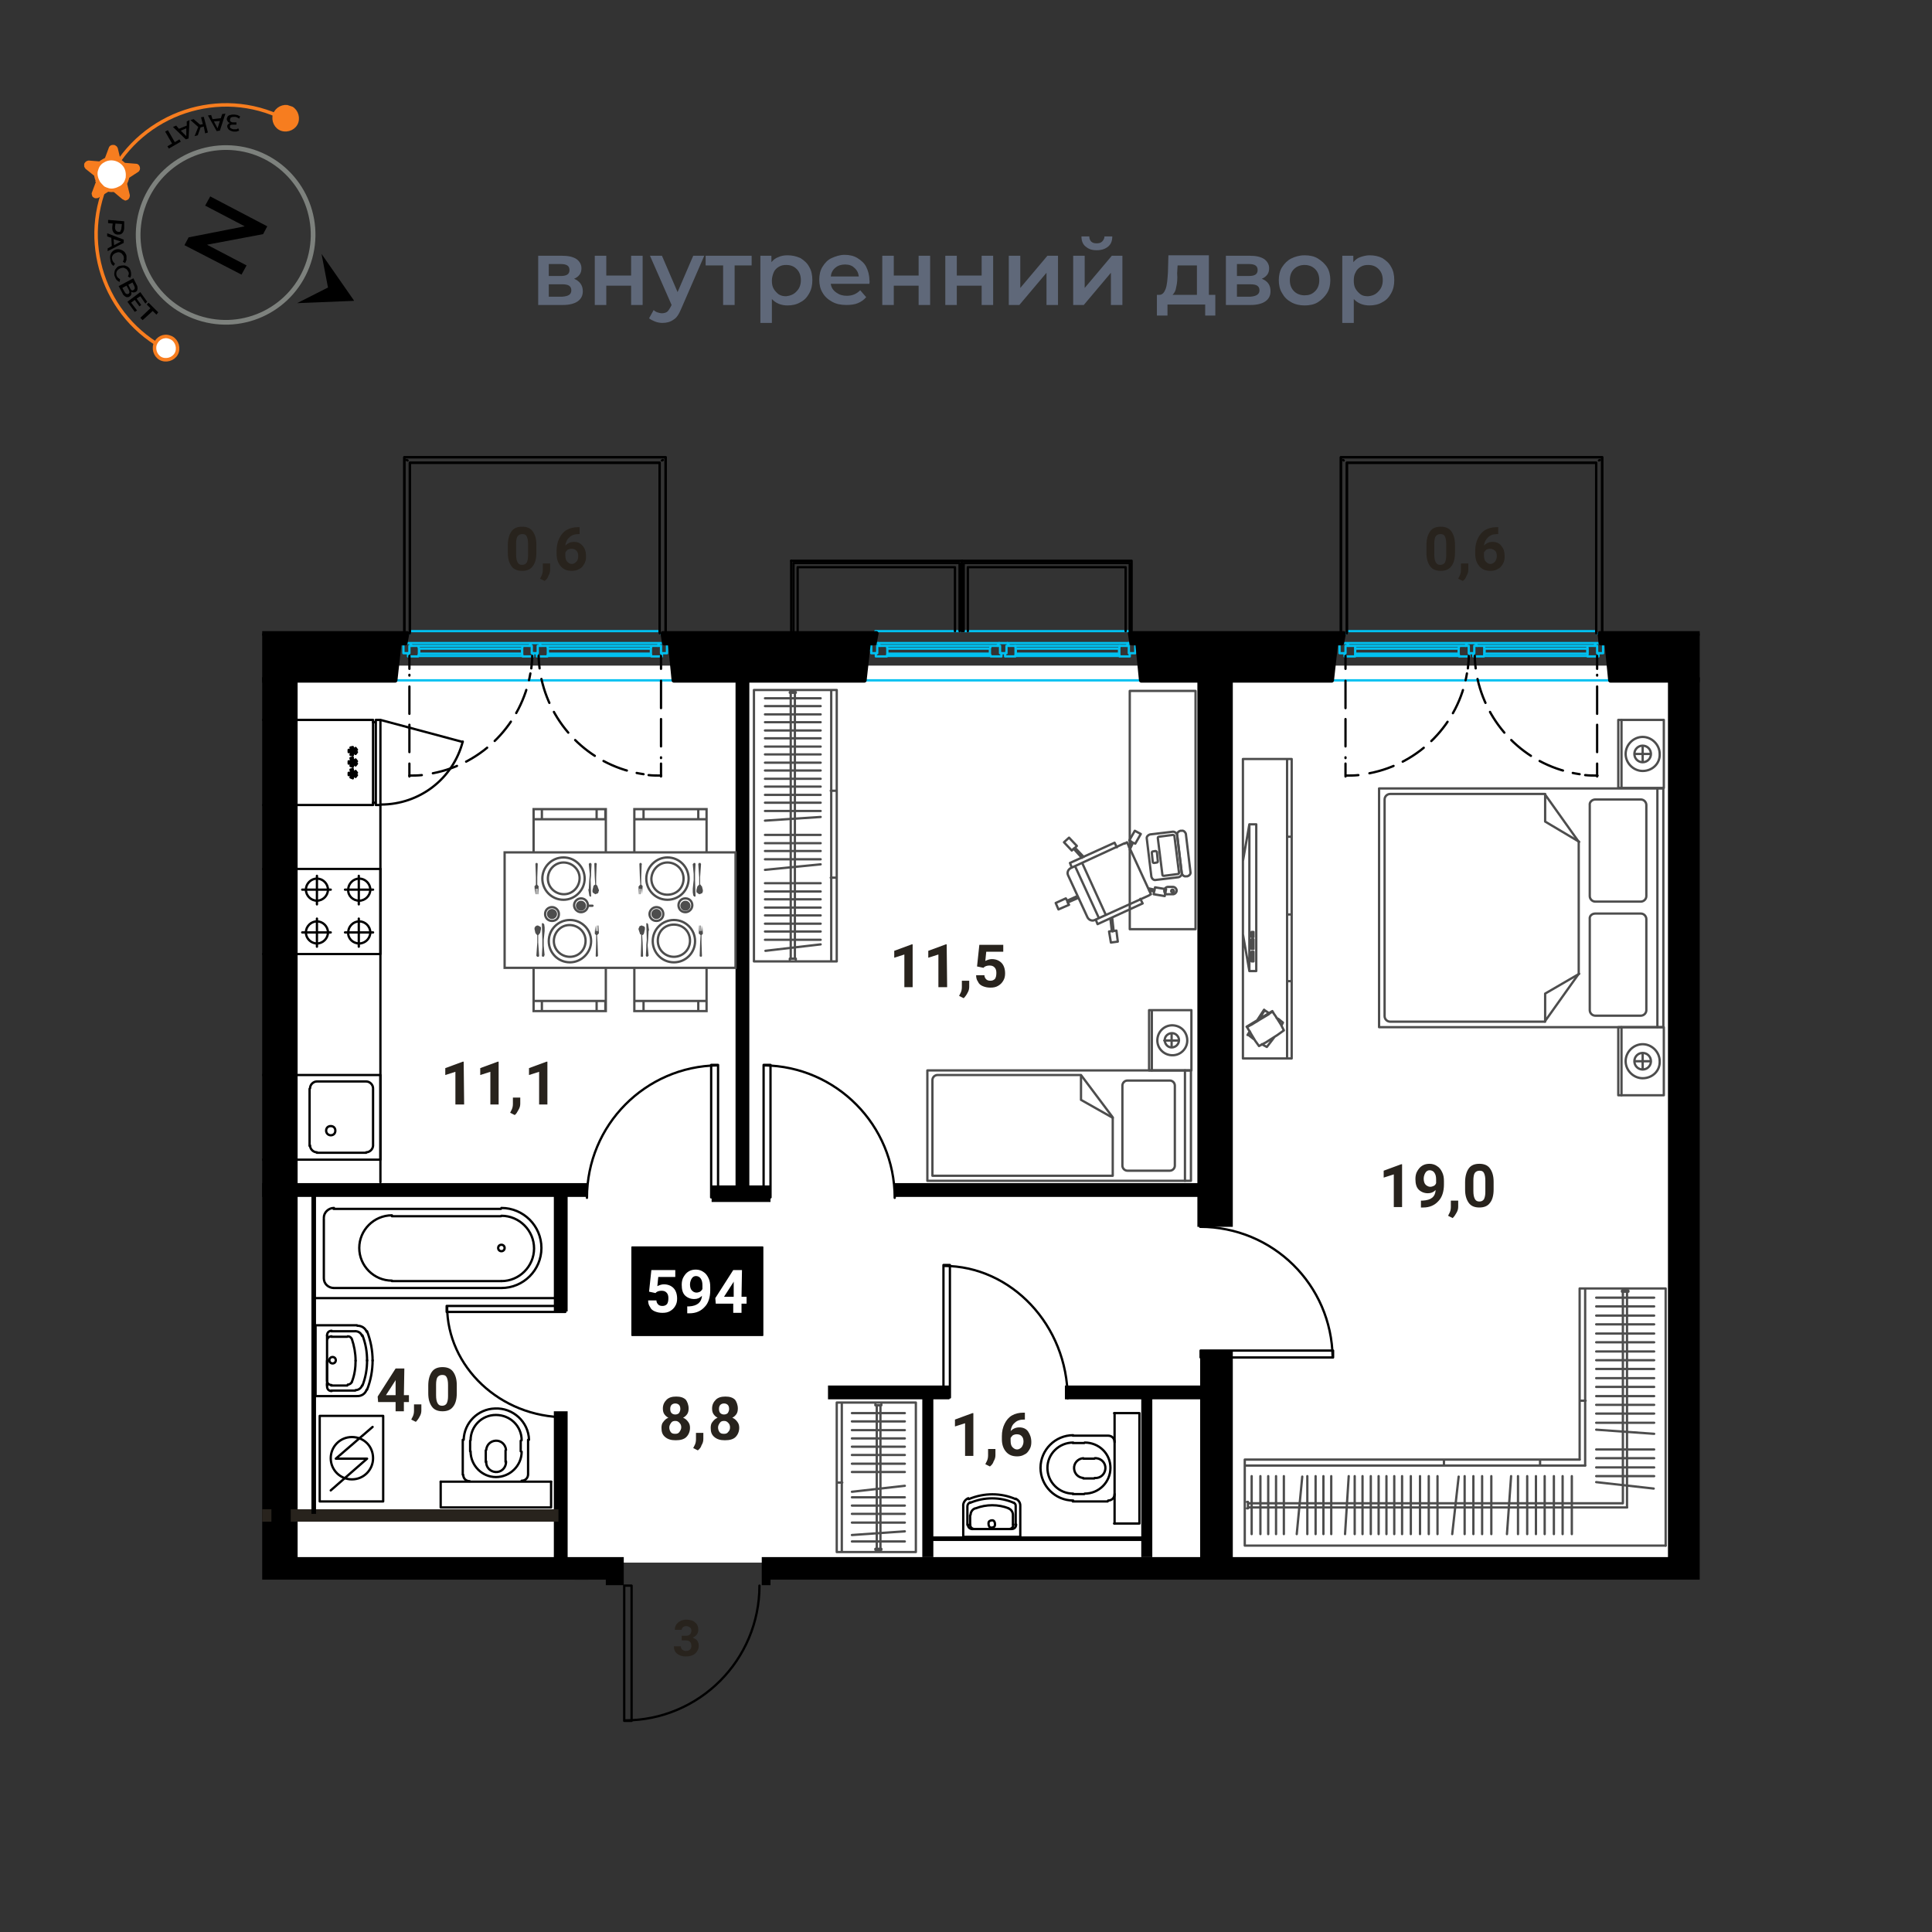 <svg xmlns="http://www.w3.org/2000/svg" xmlns:xlink="http://www.w3.org/1999/xlink" xml:space="preserve" id="Layer_1" x="0" y="0" style="enable-background:new 0 0 420 420" version="1.1" viewBox="0 0 420 420"><rect x="0" y="0" width="420" height="420" fill="#333333" stroke="none"/><style>.st0{fill:#fff}.st2,.st3,.st4,.st5{fill:none;stroke:#000;stroke-width:.5;stroke-linecap:round;stroke-linejoin:round}.st3,.st4,.st5{stroke:#00c1f1}.st4,.st5{stroke:#000;stroke-dasharray:5.49,2.2}.st5{stroke-dasharray:5.94,2.38}.st6{enable-background:new}.st7{fill:#28231d}.st8{stroke:#000;stroke-width:.3;stroke-linecap:round;stroke-linejoin:round}.st11{fill:none;stroke:#000;stroke-width:3;stroke-miterlimit:10}.st12{stroke:#000;stroke-linecap:round;stroke-linejoin:round}.st13{fill:none;stroke:#000;stroke-miterlimit:10}.st14,.st15{stroke:#4d4d4d;stroke-width:.5}.st14{fill:none;stroke-linecap:round;stroke-linejoin:round}.st15{stroke-miterlimit:10}.st15,.st16{fill:none}.st17{fill:#4d4d4d}.st18{fill:#5f6879}.st20{fill:none;stroke:#f77d1f;stroke-width:.76;stroke-miterlimit:10}</style><g id="подложки"><path d="M59.8 144.7h307.7v195H59.8z" class="st0"/><defs><path id="SVGID_1_" d="M369.5 93.7H57v249.7h74.7v33.1h35.8v-33.1h202z"/></defs><clipPath id="SVGID_00000058564639916692468970000008872470185410515603_"><use xlink:href="#SVGID_1_" style="overflow:visible"/></clipPath><g style="clip-path:url(#SVGID_00000058564639916692468970000008872470185410515603_)"><path d="M205.1 275h1.4v28.8h-1.4V275" class="st2"/><path d="M205.2 275.2c14.6 0 26.9 12.9 26.9 28.8M24.5 283.9v1.3H-1.3v-1.3h25.8" class="st2"/><path d="M24.4 284c0 13.1-11.5 24.1-25.8 24.1M97.1 283.9v1.3h25.8v-1.3H97.1" class="st2"/><path d="M97.2 284c0 13.1 11.5 24.1 25.8 24.1M156.1 231.5h-1.5v28.8h1.5v-28.8" class="st2"/><path d="M156 231.6c-15.7.2-28.4 13-28.4 28.8M289.8 295.1v-1.5H261v1.5h28.8" class="st2"/><path d="M289.7 295.1c-.2-15.8-13-28.4-28.8-28.4M166 231.5h1.5v28.8H166v-28.8" class="st2"/><path d="M166.1 231.6c15.7.2 28.4 13 28.4 28.8M135.7 374.1h1.6v-29.4h-1.6v29.4" class="st2"/><path d="M135.8 374c16.2 0 29.3-13.1 29.3-29.3M43.6 205.1c1.3 0 2.4-1.1 2.4-2.4 0-1.3-1.1-2.4-2.4-2.4-1.3 0-2.4 1.1-2.4 2.4h0c0 1.3 1.1 2.4 2.4 2.4M52.9 205.1c1.3 0 2.4-1.1 2.4-2.4 0-1.3-1.1-2.4-2.4-2.4-1.3 0-2.4 1.1-2.4 2.4h0c-.1 1.3 1 2.4 2.4 2.4M43.6 195.8c1.3 0 2.4-1.1 2.4-2.4 0-1.3-1.1-2.4-2.4-2.4-1.3 0-2.4 1.1-2.4 2.4h0c0 1.3 1.1 2.4 2.4 2.4M52.9 195.8c1.3 0 2.4-1.1 2.4-2.4 0-1.3-1.1-2.4-2.4-2.4-1.3 0-2.4 1.1-2.4 2.4h0c-.1 1.3 1 2.4 2.4 2.4M38.8 188.9h18.6" class="st2"/><path d="M57.4 207.4H38.8v-18.5M43.5 205.8v-6.1M40.4 202.7h6.1M52.8 205.8v-6.1M55.8 202.7h-6.1M43.5 190.4v6.2M40.4 193.4h6.1M52.8 190.4v6.2M55.8 193.4h-6.1M54.2 249.1v-12.4M54.4 236.6c0-.8-.7-1.5-1.5-1.5M40.5 249c0 .8.7 1.5 1.5 1.5M42 235.1c-.8 0-1.5.7-1.5 1.5h0M42 250.6h10.8M52.8 235.1H42M40.4 236.7v12.4" class="st2"/><path d="M57.4 233.7H38.8v18.4h18.6" class="st2"/><path d="M49.7 246.8c.6 0 1-.4 1-1s-.4-1-1-1-1 .4-1 1 .5 1 1 1M52.9 250.5c.8 0 1.5-.7 1.5-1.5M36.4 278.5c3.9 0 7.1-3.2 7.1-7.1s-3.2-7.1-7.1-7.1h0M12.6 264.2c-3.9 0-7.1 3.2-7.1 7.1s3.2 7.1 7.1 7.1h0" class="st2"/><path d="M11.9 271.3c0 .4.3.7.7.7s.7-.3.7-.7c0-.4-.3-.7-.7-.7-.3 0-.7.3-.7.7h0" class="st2"/><path d="M12.6 262.6c-4.8 0-8.7 3.9-8.7 8.7 0 4.8 3.9 8.7 8.7 8.7M49 280H12.6M49.1 280c1.2 0 2.1-1 2.2-2.1M51.1 264.9v13M51.2 264.8c0-1.2-1-2.1-2.2-2.1M12.6 262.8H49M36.3 278.5H12.6M36.3 264.4H12.6M44 288.1c-.9 0-1.7.5-2 1.3M42 302.2c.3.8 1.1 1.3 2 1.4M43 301.2c.2.6.8 1 1.4 1M44.4 289.4c-.6 0-1.2.4-1.4 1M49.5 295c-.4 0-.7.3-.7.7 0 .4.3.7.7.7s.7-.3.7-.7-.3-.7-.7-.7h0M50.6 291.5v-1.2M49.6 301c.6 0 1-.4 1-1M50.6 291.4c0-.6-.4-1-1-1M50.6 300.1v-8.6M45.2 300.4c.1.4.5.6.9.6M46.1 290.5c-.4 0-.8.3-.9.6M46 290.6h3.5M49.5 301.2H46M45.3 291.1c-.6 1.5-.8 3.1-.8 4.7M44.4 295.8c0 1.6.3 3.2.8 4.6M50.6 290.3c0-.6-.4-1-1-1M49.6 302.3c.6 0 1-.4 1-1M50.6 301.4v-.6M44.3 289.4h5.2M43 290.3c-.7 1.8-1 3.6-1 5.5M42 295.8c0 1.9.3 3.7 1 5.5M49.5 302.3h-5.2" class="st2"/><path d="M43.9 288.1h9v15.4M42 289.4c-.8 2-1.2 4.2-1.2 6.4M40.8 295.8c0 2.2.4 4.3 1.2 6.4M52.9 303.5h-9M50.6 295.8v5.4M19.6 321.9c.8 0 1.4-.6 1.4-1.4M20.9 313v7.6M21.1 313c-.1-3.9-3.5-7-7.4-6.8-3.7.1-6.7 3.1-6.8 6.8M6.7 320.6V313M6.8 320.6c0 .8.6 1.4 1.4 1.4M1.8 322.1v5.6h24.1v-5.6M19.4 315.5v-2.3M8.3 315.5v-2.3" class="st2"/><path d="M19.5 313.1c.1-3.1-2.2-5.7-5.3-5.8-3.1-.1-5.7 2.2-5.8 5.3v.5M8.4 315.5c-.1 3.1 2.2 5.7 5.3 5.8 3.1.1 5.7-2.2 5.8-5.3v-.5M16 317.8v-2.5M11.7 317.8v-2.5M16.1 315.2c-.1-1.2-1.1-2.1-2.3-2-1.1.1-1.9.9-2 2" class="st2"/><path d="M11.8 317.7c-.1 1.2.8 2.2 2 2.3s2.2-.8 2.3-2v-.3M1.8 322.1h24.1M41.7 317.1l8.1 6.9M40.5 310.2l8 6.9h-6.8" class="st2"/><path d="M45.2 312.4c-2.6 0-4.6 2.1-4.6 4.6 0 2.6 2.1 4.6 4.6 4.6 2.6 0 4.6-2.1 4.6-4.6h0c0-2.6-2.1-4.6-4.6-4.6h0" class="st2"/><path d="M38.2 326.4v-18.6H52v18.6H38.2M78.1 205.1c1.3 0 2.4-1.1 2.4-2.4 0-1.3-1.1-2.4-2.4-2.4s-2.4 1.1-2.4 2.4h0c-.1 1.3 1 2.4 2.4 2.4M68.9 205.1c1.3 0 2.4-1.1 2.4-2.4 0-1.3-1.1-2.4-2.4-2.4s-2.4 1.1-2.4 2.4h0c0 1.3 1.1 2.4 2.4 2.4M78.1 195.8c1.3 0 2.4-1.1 2.4-2.4 0-1.3-1.1-2.4-2.4-2.4s-2.4 1.1-2.4 2.4h0c-.1 1.3 1 2.4 2.4 2.4M68.9 195.8c1.3 0 2.4-1.1 2.4-2.4 0-1.3-1.1-2.4-2.4-2.4s-2.4 1.1-2.4 2.4h0c0 1.3 1.1 2.4 2.4 2.4M82.7 188.9H64.2" class="st2"/><path d="M64.2 207.4h18.5v-18.5M78 205.8v-6.1M81.1 202.7H75M68.9 205.8v-6.1M65.7 202.7h6.2M78 190.4v6.2M81.1 193.4H75M68.9 190.4v6.2M65.7 193.4h6.2M67.3 249.1v-12.4M68.9 235.1c-.8 0-1.5.7-1.5 1.5h0M79.6 250.5c.8 0 1.5-.7 1.5-1.5M81.1 236.6c0-.8-.7-1.5-1.5-1.5h0M79.6 250.6H68.9M68.9 235.1h10.7M81.1 236.7v12.4" class="st2"/><path d="M64.2 233.7h18.5v18.4H64.2" class="st2"/><path d="M71.9 246.8c.6 0 1-.4 1-1s-.4-1-1-1-1 .4-1 1 .5 1 1 1M67.4 249c0 .8.7 1.5 1.5 1.5M85.2 264.2c-3.9 0-7.1 3.2-7.1 7.1s3.2 7.1 7.1 7.1M109 278.5c3.9 0 7.1-3.2 7.1-7.1s-3.2-7.1-7.1-7.1" class="st2"/><path d="M109.7 271.3c0-.4-.3-.7-.7-.7s-.7.3-.7.7.3.7.7.7.7-.3.7-.7h0" class="st2"/><path d="M109 280c4.8 0 8.7-3.9 8.7-8.7 0-4.8-3.9-8.7-8.7-8.7M72.5 280h36.4M70.4 277.9c0 1.2 1 2.1 2.2 2.1M70.4 264.9v13M72.6 262.6c-1.2 0-2.2 1-2.2 2.1M108.9 262.8H72.5M68.2 282.2h52.5M.4 282.2h52.5M85.2 278.5h23.7M85.2 264.4h23.7M79.7 289.5c-.3-.8-1.1-1.3-2-1.3M77.7 303.5c.9 0 1.7-.5 2-1.4M77.3 302.2c.6 0 1.2-.4 1.4-1M78.7 290.4c-.2-.6-.8-1-1.4-1M72.3 295c-.4 0-.7.3-.7.7s.3.7.7.7.7-.3.7-.7-.3-.7-.7-.7h0M71.1 291.5v-1.2M71.1 300.1c0 .6.4 1 1 1M72.1 290.5c-.6 0-1 .4-1 1M71.1 300.1v-8.6M75.6 301c.4 0 .8-.3.9-.6M76.5 291.1c-.2-.4-.5-.6-.9-.6M75.5 290.6H72M72 301.2h3.5M77.3 295.8c0-1.6-.3-3.2-.8-4.7" class="st2"/><path d="M76.5 300.4c.6-1.5.8-3.1.8-4.6M72.1 289.3c-.6 0-1 .4-1 1M71.1 301.4c0 .6.4 1 1 1M71.1 301.4v-.6M77.2 289.4H72M79.8 295.8c0-1.9-.3-3.7-1-5.5" class="st2"/><path d="M78.8 301.2c.7-1.8 1-3.6 1-5.5M72 302.3h5.2M77.6 288.1h-9v15.4M81 295.8c0-2.2-.4-4.3-1.2-6.4" class="st2"/><path d="M79.8 302.1c.8-2 1.2-4.2 1.2-6.4M68.6 303.5h9M71.1 295.8v5.4M100.7 320.6c0 .8.6 1.4 1.4 1.4M100.6 313v7.6M115 313c-.1-3.9-3.5-7-7.4-6.8-3.7.1-6.7 3.1-6.8 6.8M114.8 320.6V313M113.4 321.9c.8 0 1.4-.6 1.4-1.4M119.8 322.1v5.6h-24v-5.6M102.2 315.5v-2.3M113.2 315.5v-2.3" class="st2"/><path d="M113.4 313.1c0-3.1-2.5-5.5-5.6-5.5s-5.5 2.5-5.5 5.5M102.3 315.5c0 3.1 2.5 5.6 5.5 5.6 3.1 0 5.6-2.5 5.6-5.5h0M105.6 317.8v-2.5M109.9 317.8v-2.5M110 315.2c-.1-1.2-1.1-2.1-2.3-2-1.1.1-1.9.9-2 2" class="st2"/><path d="M105.7 317.7c-.1 1.2.8 2.2 2 2.3 1.2.1 2.2-.8 2.3-2v-.3M119.8 322.1h-24M79.8 317.1l-7.9 6.9M81 310.2l-8 6.9h6.8" class="st2"/><path d="M76.5 312.4c-2.6 0-4.6 2.1-4.6 4.6 0 2.6 2.1 4.6 4.6 4.6 2.6 0 4.6-2.1 4.6-4.6h0c0-2.6-2-4.6-4.6-4.6" class="st2"/><path d="M83.3 326.4v-18.6H69.5v18.6h13.8M242.3 313.5c0-.8-.6-1.4-1.4-1.4M233.2 312.1h7.6M233.3 312c-3.9 0-7.1 3.2-7.1 7.1s3.2 7.1 7.1 7.1M240.8 326.4h-7.6M240.9 326.2c.8 0 1.4-.6 1.4-1.4h0" class="st2"/><path d="M242.2 331.2h5.5v-24h-5.5M235.7 313.7h-2.5M235.7 324.8h-2.5M233.3 313.6c-3.1 0-5.6 2.5-5.6 5.5 0 3.1 2.5 5.6 5.6 5.6h0M235.8 324.7c3.1 0 5.6-2.5 5.6-5.6s-2.5-5.5-5.6-5.5M237.9 317.1h-2.4M237.9 321.4h-2.4M235.5 317c-1.2.1-2.1 1.1-2 2.3.1 1.1.9 1.9 2 2" class="st2"/><path d="M238 321.3c1.2.1 2.2-.8 2.3-2s-.8-2.2-2-2.3h-.3M242.3 331.2v-24M210.5 325.7c-.7.3-1.2 1-1.1 1.8M220.8 325.9c-3.2-1.4-6.9-1.4-10.2 0M221.8 327.3c0-.7-.4-1.2-1-1.5M221.8 327.4v6.7M209.4 334.1v-6.6M220.2 329.3c0-.6-.4-1.2-1-1.4M212 327.9c-.6.2-1 .8-1 1.4M219.3 327.9c-2.3-.9-4.9-.9-7.2 0M220.2 329.4v2.1M210.9 331.5v-2.1M219.9 332.4c.6 0 1-.4 1-1M210.4 331.4c0 .6.4 1 1 1M220.8 327.4v4.1M210.3 327.5v4M210.9 326.6c-.4.2-.6.5-.6.9M220.8 327.3c0-.3-.2-.5-.4-.6" class="st2"/><path d="M220.4 326.7c-3-1.3-6.4-1.3-9.5 0M211.3 332.4h8.5M216.3 331.3c0-.4-.2-.8-.6-.8-.4 0-.8.2-.8.6v.2c0 .4.2.8.6.8.4 0 .8-.2.8-.6v-.2M210.9 331.4c0 .6.4 1 1 1M219.3 332.4c.6 0 1-.4 1-1M221.8 334.1h-12.4M77.3 168.9l-.6-.4M77.3 168.9l.3-.4-.8-.3M77.3 167.6l-.6.4M77.3 167.6l.3.4-.8.2M76.7 169.2v-.7M76.7 169.2l-.5-.2.2-.6M76.7 167.2v.8M76.7 167.2l-.5.1.2.8-.6-.1M75.8 168v.5l.6-.1M77.3 166.4l-.6-.4M77.3 166.4l.3-.4-.8-.2M77.3 165.1l-.6.4M77.3 165.1l.3.4-.8.3M76.7 166.7v-.7M76.7 166.7l-.5-.2.2-.6M76.7 164.7v.8M76.7 164.7l-.5.1.2.8-.6-.1M75.8 165.5v.5l.6-.1M77.3 163.9l-.6-.4M77.3 163.9l.3-.4-.8-.2M77.3 162.6l-.6.4M77.3 162.6l.3.4-.8.3M76.7 164.2v-.7M76.7 164.2l-.5-.1.2-.7M76.7 162.4v.6M76.7 162.4l-.5.1.2.6-.6-.1M75.8 163v.5l.6-.1M82.8 174.9c8.4 0 15.7-5.6 17.8-13.7M82.7 156.5l17.9 4.8M81.7 157h-.6M81.7 175h1v-18.5h-1V175M81.1 174.5h.6" class="st2"/><path d="M64.2 175h16.9v-18.5H64.2M44.2 168.9l.6-.4M44.2 168.9l-.3-.4.8-.3M44.2 167.6l.6.4M44.2 167.6l-.3.4.8.2M45 169.2l-.2-.7M45 169.2l.4-.2-.3-.6M45 167.2l-.2.8M45 167.2l.4.1-.3.8.8-.1M45.9 168v.5l-.8-.1M44.2 166.4l.6-.4M44.2 166.4l-.3-.4.8-.2M44.2 165.1l.6.4M44.2 165.1l-.3.4.8.3M45 166.7l-.2-.7M45 166.7l.4-.2-.3-.6M45 164.7l-.2.8M45 164.7l.4.1-.3.8.8-.1M45.9 165.5v.5l-.8-.1M44.2 163.9l.6-.4M44.2 163.9l-.3-.4.8-.2M44.2 162.6l.6.4M44.2 162.6l-.3.4.8.3M45 164.2l-.2-.7M45 164.2l.4-.1-.3-.7M45 162.4l-.2.6M45 162.4l.4.1-.3.6.8-.1M45.9 163v.5l-.8-.1M21 161.2c2.2 8.1 9.5 13.7 17.8 13.7M38.8 156.5l-17.9 4.8M40 157h.4M40 175h-1.2v-18.5H40V175M40.4 174.5H40" class="st2"/><path d="M57.4 175h-17v-18.5h17" class="st2"/><path d="m393.7 139.8.2-2.1M396.5 142.1V141h22.4v1.1h-22.4M419 142.6h-22.7M396.3 140.4H419M421 142h.3v.7H419l-.1-.6V141l.1-.6h2v1.6M394.4 140.4h1.9l.2.6v1.1l-.2.6h-2.2v-.7h.3v-1.6M394.5 139.8h26.2" class="st3"/><path d="M394.1 142h-1.2v-2.2h1.6l.4.6M393.9 137.7h0v-.5h55.6v.5M392.3 141.3h.6M451.8 147.9h-60.2" class="st3"/><path d="M448.3 137.2v-13.9H414v13.9M412.6 121.9v15.3" class="st2"/><path d="M413 137.2v-14.8h36.2v14.8" class="st2"/><path d="M449.6 137.7v-15.8h-37M411.2 137.2v-13.9H377v14.4M375.6 121.9v15.8" class="st2"/><path d="M376.1 137.7v-15.3h36v14.8" class="st2"/><path d="M412.6 137.2v-15.3h-37" class="st2"/><path d="m347.9 137.7.1 2.1M348.5 139.8h.8l.9 8.1M350.2 147.9h-60.7M345.1 142.6h-22.5M345.1 140.4h-22.5M320.5 140.4h2.1l.1.6v1.1l-.1.6h-2.3v-.7h.2v-1.6M347.2 142h.3v.7h-2.4V140.4h2.1v1.6" class="st3"/><path d="M322.7 142.1V141h22.4v1.1h-22.4" class="st3"/><path d="M320.6 142.6c0 .9.1 1.8.2 2.7" class="st2"/><path d="M321.2 147.6c2.4 10.8 11.2 19.1 22.2 20.7" class="st4"/><path d="M344.6 168.5c.9.1 1.8.1 2.7.1M347.2 168.8V166" class="st2"/><path d="M347.2 163.5v-16.8" class="st5"/><path d="M347.2 145.4v-2.8" class="st2"/><path d="M317.2 142.6h-22.6M317.2 140.4h-22.6M292.5 140.4h2.1V142.7h-2.3v-.7h.2v-1.6M319.3 142h.1v.7h-2.2l-.1-.6V141l.1-.6h2.1v1.6M294.6 142.1V141h22.5v1.1h-22.5" class="st3"/><path d="M292.6 168.6c.9 0 1.8 0 2.7-.1" class="st2"/><path d="M297.7 168.1c10.9-2.1 19.4-10.8 21.2-21.7" class="st4"/><path d="M319.1 145.3c.1-.9.2-1.8.2-2.7M292.5 142.6v2.8" class="st2"/><path d="M292.5 148v16.8" class="st5"/><path d="M292.5 166v2.8" class="st2"/><path d="m318.6 140.4.4-.6h1.7l.4.6M320.3 142h-.9M292.8 139.8H319M320.7 139.8H347M346.6 140.4l.4-.6h1.5v2.2h-1M292.3 142h-1.1v-2.2h1.6l.4.6M292.8 137.2H347" class="st3"/><path d="M347 100.6v37.1M348.3 137.7V99.4M292.8 100.6H347M348.3 99.4h-56.8M292.8 137.7v-37.1M291.5 99.4v38.3" class="st2"/><path d="M347.8 137.7h-.2" class="st3"/><path d="m347.8 100-.2.1M292 100l.1.1" class="st2"/><path d="M292.1 137.7h-.1M292.8 137.7h-1.3M347 137.7h1.3" class="st3"/><path d="M348.3 137.7V99.4h-56.8v38.3" class="st2"/><path d="M347 137.7v-37.1h-54.2v37.1" class="st2"/><path d="M246.8 139.8h.6l.7 8.1M220.8 142.1V141h22.5v1.1h-22.5M243.4 142.6h-22.7M220.7 140.4h22.7" class="st3"/><path d="M218.8 140.4h1.9l.1.6v1.1l-.1.6h-2.2v-.7h.3v-1.6M245.4 142h.2v.7h-2.2l-.1-.6V141l.1-.6h2v1.6M192.9 142.1V141h22.3v1.1h-22.3M215.4 142.6h-22.6M192.8 140.4h22.6M190.7 140.4h2.1l.1.6v1.1l-.1.6h-2.4v-.7h.3v-1.6M217.4 142h.3v.7h-2.3l-.2-.6V141l.2-.6h2v1.6M190.9 139.8h26.3M219 139.8h26.3" class="st3"/><path d="m244.9 140.4.4-.6h1.5v2.2h-1.2M216.8 140.4l.4-.6h1.8l.4.6M218.5 142h-.8M190.4 142h-1v-2.2h1.5l.4.6M190.3 137.7h0v-.5h55.6v.5M188.7 141.3h.7M246.8 141.3h.7M248.1 147.9h-60.2" class="st3"/><path d="M244.7 137.2v-13.9h-34.3v13.9M209.1 121.9v15.3" class="st2"/><path d="M209.5 137.2v-14.8h36.1v14.8" class="st2"/><path d="M246 137.7v-15.8h-36.9M207.6 137.2v-13.9h-34.2v14.4M172 121.9v15.8" class="st2"/><path d="M172.5 137.7v-15.3h36.1v14.8" class="st2"/><path d="M209.1 137.2v-15.3H172" class="st2"/><path d="M145 139.8h.8l.9 8.1M146.7 147.9H86M90.9 142.6h22.7M90.9 140.4h22.7M89 140.4v1.6h-.3v.7h2.2l.2-.6V141l-.2-.6H89M115.6 142v-1.6h-2l-.1.6v1.1l.1.6h2.3v-.7h-.3" class="st3"/><path d="M91.1 142.1h22.4V141H91.1v1.1" class="st3"/><path d="M89 168.6c.9 0 1.8 0 2.7-.1" class="st2"/><path d="M94.1 168.1c10.9-2.1 19.3-10.8 21.2-21.7" class="st4"/><path d="M115.5 145.3c.1-.9.2-1.8.2-2.7M89 168.8V166" class="st2"/><path d="M89 163.5v-16.8" class="st5"/><path d="M89 145.4v-2.8" class="st2"/><path d="M119 142.6h22.6M119 140.4h22.6M116.9 140.4v1.6h-.2v.7h2.3l.1-.6V141l-.1-.6h-2.1M143.7 142v-1.6h-2.1l-.1.6v1.1l.1.6h2.3v-.7h-.2M119.1 142.1h22.4V141h-22.4v1.1" class="st3"/><path d="M117.1 142.6c0 .9.1 1.8.2 2.7" class="st2"/><path d="M117.7 147.6c2.4 10.8 11.2 19.1 22.2 20.7" class="st4"/><path d="M141 168.5c.9.1 1.8.1 2.7.1M143.7 142.6v2.8" class="st2"/><path d="M143.7 148v16.8" class="st5"/><path d="M143.7 166v2.8" class="st2"/><path d="M115.9 142h.8M117.6 140.4l-.4-.6h-1.7l-.4.6M143.4 139.8h-26.2M115.5 139.8H89.1M89.5 140.4l-.4-.6h-1.4v2.2h1M143.4 139.8l-.4.6M143.9 142h1.1v-2.2h-1.6M89.1 137.2h54.3" class="st3"/><path d="M143.4 100.6v37.1M144.7 137.7V99.4M89.1 100.6h54.3M144.7 99.4H87.9M89.1 137.7v-37.1M87.9 99.4v38.3" class="st2"/><path d="M144.1 137.7h-.2" class="st3"/><path d="m144.1 100-.2.1M88.4 100l.2.1" class="st2"/><path d="M88.6 137.7h-.2M89.1 137.7h-1.2M143.4 137.7h1.3" class="st3"/><path d="M144.7 137.7V99.4H87.9v38.3" class="st2"/><path d="M143.4 137.7v-37.1H89.1v37.1" class="st2"/><path d="m42.2 137.7.3 2.1M43.1 139.8h.7l.8 8.1M-10.7 142.1h22.4V141h-22.4v1.1M-10.8 142.6h22.6M11.8 140.4h-22.6M13.9 142v-1.6h-2.1l-.1.6v1.1l.1.6h2.3v-.7h-.2M17.3 142.1h22.4V141H17.3v1.1M17.1 142.6h22.8M39.9 140.4H17.1M15.2 140.4v1.6h-.3v.7h2.2l.2-.6V141l-.2-.6h-1.9" class="st3"/><path d="M41.8 142v-1.6h-1.9l-.2.6v1.1l.2.6h2.2v-.7h-.3M13.6 139.8h-26.2M41.7 139.8H15.3" class="st3"/><path d="M42.1 142h1v-2.2h-1.4l-.4.6M14.1 142h.8M15.7 140.4l-.4-.6h-1.7l-.4.6M-13.3 137.7h0v-.5h55.5v.5M43.1 141.3h.8M44.6 147.9h-60.2" class="st3"/><path d="M41 137.2v-13.9H6.8v13.9M5.5 121.9v15.3" class="st2"/><path d="M5.9 137.2v-14.8H42v14.8" class="st2"/><path d="M42.5 137.7v-15.8h-37M4.1 137.2v-13.9h-34.2v14.4" class="st2"/><path d="M-31 137.7v-15.3H5v14.8" class="st2"/><path d="M5.5 137.2v-15.3h-37" class="st2"/><g class="st6"><path d="M3.8 236.6H2v-7.1l-2.2.7v-1.5l3.8-1.4h.2v9.3zM11.3 236.6H9.5v-7.1l-2.2.7v-1.5l3.8-1.4h.2v9.3zM14.9 238.9l-1-.5.2-.4c.3-.5.4-1 .4-1.5V235h1.6v1.3c0 .5-.1.9-.4 1.4-.1.5-.4.9-.8 1.2zM23.8 232.8c0 1.3-.3 2.3-.8 2.9-.5.7-1.3 1-2.3 1s-1.8-.3-2.3-1-.8-1.6-.8-2.9v-1.7c0-1.3.3-2.3.8-3s1.3-1 2.3-1 1.8.3 2.3 1 .8 1.6.8 2.9v1.8zm-1.9-1.9c0-.8-.1-1.3-.3-1.7-.2-.4-.5-.5-1-.5-.4 0-.8.2-1 .5s-.3.9-.3 1.6v2.3c0 .8.1 1.3.3 1.7.2.4.5.6 1 .6s.8-.2 1-.5c.2-.4.3-.9.3-1.6v-2.4z" class="st7"/></g><g class="st6"><path d="M27.9 301.1H29v1.5h-1.1v2h-1.8v-2h-3.8l-.1-1.2 3.9-6.1H28v5.8h-.1zm-3.9 0h2.1v-3.3l-.1.2-2 3.1zM30.5 306.9l-1-.5.2-.4c.3-.5.4-1 .4-1.5V303h1.6v1.3c0 .5-.1.9-.4 1.4-.1.5-.4.9-.8 1.2zM37.6 304.6h-1.8v-7.1l-2.2.7v-1.5l3.8-1.4h.2v9.3z" class="st7"/></g><g class="st6"><path d="M304.8 262.4H303v-7.1l-2.2.7v-1.5l3.8-1.4h.2v9.3zM312.1 258.7c-.5.5-1 .7-1.7.7-.8 0-1.5-.3-2-.8s-.7-1.3-.7-2.3c0-.6.1-1.2.4-1.7s.6-.9 1.1-1.2 1-.4 1.6-.4 1.2.2 1.6.5c.5.3.8.7 1.1 1.3.3.6.4 1.2.4 2v.7c0 1.5-.4 2.8-1.2 3.6-.8.9-1.9 1.4-3.3 1.4h-.5V261h.4c1.8-.1 2.7-.8 2.8-2.3zm-1.2-.7c.3 0 .6-.1.8-.2s.4-.3.5-.6v-.8c0-.6-.1-1.1-.4-1.5-.2-.3-.6-.5-1-.5s-.7.2-.9.5c-.2.3-.4.8-.4 1.3s.1.9.3 1.2.7.6 1.1.6zM315.8 264.8l-1-.5.2-.4c.3-.5.4-1 .4-1.5V261h1.6v1.3c0 .5-.1.9-.4 1.4s-.4.7-.8 1.1zM324.7 258.6c0 1.3-.3 2.3-.8 2.9-.5.7-1.3 1-2.3 1s-1.8-.3-2.3-1-.8-1.6-.8-2.9V257c0-1.3.3-2.3.8-3s1.3-1 2.3-1 1.8.3 2.3 1 .8 1.6.8 2.9v1.7zm-1.8-1.9c0-.8-.1-1.3-.3-1.7-.2-.4-.5-.5-1-.5-.4 0-.8.2-1 .5s-.3.9-.3 1.6v2.3c0 .8.1 1.3.3 1.7s.5.6 1 .6.8-.2 1-.5c.2-.4.3-.9.3-1.6v-2.4z" class="st7"/></g><g class="st6"><path d="M198.4 214.6h-1.8v-7.1l-2.2.7v-1.5l3.8-1.4h.2v9.3zM205.9 214.6H204v-7.1l-2.2.7v-1.5l3.8-1.4h.2l.1 9.3zM209.5 217l-1-.5.2-.4c.3-.5.4-1 .4-1.5v-1.4h1.6v1.3c0 .5-.1.9-.4 1.4-.2.4-.5.8-.8 1.1zM212.4 210.1l.5-4.7h5.2v1.5h-3.7l-.2 2c.4-.2.9-.4 1.4-.4.9 0 1.6.3 2.1.8s.8 1.3.8 2.3c0 .6-.1 1.1-.4 1.6-.3.5-.6.8-1.1 1.1s-1 .4-1.7.4c-.6 0-1.1-.1-1.6-.3s-.9-.5-1.1-1c-.3-.4-.4-.9-.4-1.4h1.8c0 .4.2.7.4.9s.5.3.9.3.7-.1 1-.4c.2-.3.3-.7.3-1.3 0-.5-.1-.9-.4-1.2-.3-.3-.6-.4-1.1-.4-.4 0-.8.1-1.1.3l-.2.2-1.4-.3z" class="st7"/></g><g class="st6"><path d="M100.9 240.1H99V233l-2.2.7v-1.5l3.8-1.4h.2l.1 9.3zM108.4 240.1h-1.8V233l-2.2.7v-1.5l3.8-1.4h.2v9.3zM111.9 242.4l-1-.5.2-.4c.3-.5.4-1 .4-1.5v-1.4h1.6v1.3c0 .5-.1.9-.4 1.4s-.4.8-.8 1.1zM119 240.1h-1.8V233l-2.2.7v-1.5l3.8-1.4h.2v9.3z" class="st7"/></g><g class="st6"><path d="M149.7 306.2c0 .5-.1.9-.3 1.2-.2.3-.5.6-.9.8.5.2.8.5 1.1.9s.4.8.4 1.3c0 .8-.3 1.5-.8 2s-1.3.7-2.3.7-1.7-.2-2.3-.7-.8-1.1-.8-2c0-.5.1-1 .4-1.3.3-.4.6-.7 1.1-.9-.4-.2-.7-.5-.9-.8s-.3-.7-.3-1.2c0-.8.3-1.4.8-1.9s1.2-.7 2.1-.7c.9 0 1.6.2 2.1.7.3.4.6 1.1.6 1.9zm-1.6 4.1c0-.4-.1-.7-.4-1s-.5-.4-.9-.4-.7.1-.9.4-.4.6-.4 1 .1.7.3 1 .5.4 1 .4c.4 0 .7-.1.9-.4.2-.3.4-.6.4-1zm-.2-4c0-.4-.1-.7-.3-.9-.2-.2-.5-.3-.8-.3s-.6.1-.8.3c-.2.2-.3.5-.3.9s.1.7.3.9c.2.2.5.3.8.3s.6-.1.8-.3c.2-.3.3-.6.3-.9zM151.7 315.3l-1-.5.2-.4c.3-.5.4-1 .4-1.5v-1.4h1.6v1.3c0 .5-.1.9-.4 1.4-.1.4-.4.8-.8 1.1zM160.4 306.2c0 .5-.1.9-.3 1.2-.2.3-.5.6-.9.8.5.2.8.5 1.1.9s.4.8.4 1.3c0 .8-.3 1.5-.8 2s-1.3.7-2.3.7-1.7-.2-2.3-.7-.8-1.1-.8-2c0-.5.1-1 .4-1.3.3-.4.6-.7 1.1-.9-.4-.2-.7-.5-.9-.8s-.3-.7-.3-1.2c0-.8.3-1.4.8-1.9s1.2-.7 2.1-.7c.9 0 1.6.2 2.1.7.3.4.6 1.1.6 1.9zm-1.7 4.1c0-.4-.1-.7-.4-1s-.5-.4-.9-.4-.7.1-.9.4-.4.6-.4 1 .1.7.3 1 .5.4 1 .4c.4 0 .7-.1.9-.4.3-.3.4-.6.4-1zm-.2-4c0-.4-.1-.7-.3-.9-.2-.2-.5-.3-.8-.3s-.6.1-.8.3c-.2.2-.3.5-.3.9s.1.7.3.9c.2.2.5.3.8.3s.6-.1.8-.3c.2-.3.3-.6.3-.9z" class="st7"/></g><g class="st6"><path d="M211.6 316.5h-1.8v-7.1l-2.2.7v-1.5l3.8-1.4h.2v9.3zM215.2 318.8l-1-.5.2-.4c.3-.5.4-1 .4-1.5V315h1.6v1.3c0 .5-.1.9-.4 1.4-.1.4-.4.8-.8 1.1zM222.8 307.1v1.5h-.2c-.8 0-1.5.2-2 .7-.5.4-.8 1-.9 1.8.5-.5 1.1-.8 1.9-.8.8 0 1.5.3 1.9.9s.7 1.3.7 2.3c0 .6-.1 1.1-.4 1.6-.3.5-.6.9-1.1 1.1-.5.3-1 .4-1.6.4-1 0-1.8-.3-2.4-1-.6-.7-.9-1.6-.9-2.7v-.7c0-1 .2-1.9.6-2.7.4-.8.9-1.4 1.6-1.8.7-.4 1.5-.6 2.5-.6h.3zm-1.8 4.7c-.3 0-.6.1-.8.2-.2.2-.4.4-.5.6v.6c0 .6.1 1.1.4 1.4s.6.5 1 .5.7-.2 1-.5c.2-.3.4-.7.4-1.2s-.1-.9-.4-1.2-.6-.4-1.1-.4z" class="st7"/></g><g class="st6"><path d="M87.8 303.3h1.1v1.5h-1.1v2H86v-2h-3.8l-.1-1.2 3.9-6.1h1.9l-.1 5.8zm-3.9 0H86V300l-.1.2-2 3.1zM90.4 309.1l-1-.5.2-.4c.3-.5.4-1 .4-1.5v-1.4h1.6v1.3c0 .5-.1.9-.4 1.4-.2.4-.5.8-.8 1.1zM99.3 302.9c0 1.3-.3 2.3-.8 2.9-.5.7-1.3 1-2.3 1s-1.8-.3-2.3-1-.8-1.6-.8-2.9v-1.7c0-1.3.3-2.3.8-3s1.3-1 2.3-1 1.8.3 2.3 1 .8 1.6.8 2.9v1.8zm-1.9-1.8c0-.8-.1-1.3-.3-1.7-.2-.4-.5-.5-1-.5-.4 0-.8.2-1 .5s-.3.9-.3 1.6v2.3c0 .8.1 1.3.3 1.7.2.4.5.6 1 .6s.8-.2 1-.5c.2-.4.3-.9.3-1.6v-2.4z" class="st7"/></g><g class="st6"><path d="M400.4 298.6h-1.8v-7.1l-2.2.7v-1.5l3.8-1.4h.2v9.3zM409.5 291.8c0 .5-.1.9-.3 1.2-.2.3-.5.6-.9.8.5.2.8.5 1.1.9s.4.8.4 1.3c0 .8-.3 1.5-.8 2-.6.5-1.3.7-2.3.7s-1.7-.2-2.3-.7-.8-1.1-.8-2c0-.5.1-1 .4-1.3.3-.4.6-.7 1.1-.9-.4-.2-.7-.5-.9-.8-.2-.3-.3-.7-.3-1.2 0-.8.3-1.4.8-1.9s1.2-.7 2.1-.7 1.6.2 2.1.7c.3.5.6 1.1.6 1.9zm-1.6 4.2c0-.4-.1-.7-.4-1-.2-.2-.5-.4-.9-.4s-.7.1-.9.4c-.2.2-.4.6-.4 1s.1.7.3 1 .5.4 1 .4c.4 0 .7-.1.9-.4s.4-.6.4-1zm-.2-4.1c0-.4-.1-.7-.3-.9-.2-.2-.5-.3-.8-.3s-.6.1-.8.3c-.2.2-.3.5-.3.9s.1.7.3.9c.2.2.5.3.8.3s.6-.1.8-.3.3-.5.3-.9zM411.5 301l-1-.5.2-.4c.3-.5.4-1 .4-1.5v-1.4h1.6v1.3c0 .5-.1.9-.4 1.4-.1.3-.4.7-.8 1.1zM420.4 294.8c0 1.3-.3 2.3-.8 2.9-.5.7-1.3 1-2.3 1s-1.8-.3-2.3-1-.8-1.6-.8-2.9v-1.7c0-1.3.3-2.3.8-3s1.3-1 2.3-1 1.8.3 2.3 1 .8 1.6.8 2.9v1.8zm-1.9-1.9c0-.8-.1-1.3-.3-1.7-.2-.4-.5-.5-1-.5-.4 0-.8.2-1 .5s-.3.9-.3 1.6v2.3c0 .8.1 1.3.3 1.7.2.4.5.6 1 .6s.8-.2 1-.5c.2-.4.3-.9.3-1.6v-2.4z" class="st7"/></g><g class="st6"><path d="M116.6 120.2c0 1.3-.3 2.3-.8 2.9-.5.7-1.3 1-2.3 1s-1.8-.3-2.3-1-.8-1.6-.8-2.9v-1.7c0-1.3.3-2.3.8-3s1.3-1 2.3-1 1.8.3 2.3 1 .8 1.6.8 2.9v1.8zm-1.8-1.9c0-.8-.1-1.3-.3-1.7-.2-.4-.5-.5-1-.5-.4 0-.8.2-1 .5s-.3.9-.3 1.6v2.3c0 .8.1 1.3.3 1.7.2.4.5.6 1 .6s.8-.2 1-.5c.2-.4.3-.9.3-1.6v-2.4zM118.4 126.3l-1-.5.2-.4c.3-.5.4-1 .4-1.5v-1.4h1.6v1.3c0 .5-.1.9-.4 1.4-.1.4-.4.8-.8 1.1zM126 114.6v1.5h-.2c-.8 0-1.5.2-2 .7-.5.4-.8 1-.9 1.8.5-.5 1.1-.8 1.9-.8s1.4.3 1.9.9.7 1.3.7 2.3c0 .6-.1 1.1-.4 1.6s-.6.9-1.1 1.1c-.5.3-1 .4-1.6.4-1 0-1.8-.3-2.4-1s-.9-1.6-.9-2.7v-.7c0-1 .2-1.9.6-2.7.4-.8.9-1.4 1.6-1.8s1.5-.6 2.5-.6h.3zm-1.8 4.7c-.3 0-.6.1-.8.2-.2.2-.4.4-.5.6v.6c0 .6.1 1.1.4 1.4s.6.5 1 .5.7-.2 1-.5.4-.7.4-1.2-.1-.9-.4-1.2-.6-.4-1.1-.4z" class="st7"/></g><g class="st6"><path d="M316.3 120.2c0 1.3-.3 2.3-.8 2.9-.5.7-1.3 1-2.3 1s-1.8-.3-2.3-1-.8-1.6-.8-2.9v-1.7c0-1.3.3-2.3.8-3s1.3-1 2.3-1 1.8.3 2.3 1 .8 1.6.8 2.9v1.8zm-1.9-1.9c0-.8-.1-1.3-.3-1.7-.2-.4-.5-.5-1-.5-.4 0-.8.2-1 .5s-.3.9-.3 1.6v2.3c0 .8.1 1.3.3 1.7s.5.6 1 .6.8-.2 1-.5c.2-.4.3-.9.3-1.6v-2.4zM318 126.3l-1-.5.2-.4c.3-.5.4-1 .4-1.5v-1.4h1.6v1.3c0 .5-.1.9-.4 1.4-.1.4-.4.8-.8 1.1zM325.7 114.6v1.5h-.2c-.8 0-1.5.2-2 .7s-.8 1-.9 1.8c.5-.5 1.1-.8 1.9-.8s1.5.3 1.9.9c.5.6.7 1.3.7 2.3 0 .6-.1 1.1-.4 1.6s-.6.9-1.1 1.1c-.5.3-1 .4-1.6.4-1 0-1.8-.3-2.4-1s-.9-1.6-.9-2.7v-.7c0-1 .2-1.9.6-2.7.4-.8.9-1.4 1.6-1.8s1.5-.6 2.5-.6h.3zm-1.8 4.7c-.3 0-.6.1-.8.2-.2.2-.4.4-.5.6v.6c0 .6.1 1.1.4 1.4s.6.5 1 .5.7-.2 1-.5c.2-.3.4-.7.4-1.2s-.1-.9-.4-1.2c-.4-.3-.7-.4-1.1-.4z" class="st7"/></g><g class="st6"><path d="M148.3 355.6h.8c.4 0 .7-.1.9-.3.2-.2.3-.5.3-.8s-.1-.6-.3-.7-.4-.3-.8-.3c-.3 0-.5.1-.7.2-.2.2-.3.4-.3.6h-1.5c0-.4.1-.8.3-1.1s.5-.6.9-.8c.4-.2.8-.3 1.3-.3.8 0 1.5.2 1.9.6.5.4.7.9.7 1.6 0 .4-.1.7-.3 1s-.5.5-.9.7c.4.2.8.4 1 .7.2.3.3.7.3 1.1 0 .7-.3 1.2-.8 1.7-.5.4-1.2.6-2 .6s-1.4-.2-1.9-.6-.7-.9-.7-1.6h1.5c0 .3.1.5.3.7s.5.3.8.3c.4 0 .7-.1.9-.3.2-.2.3-.4.3-.8 0-.8-.4-1.2-1.3-1.2h-.8v-1h.1z" class="st7"/></g><path d="M137.4 271.1h28.4v19.2h-28.4z" class="st8"/><g class="st6"><path d="m141.1 280.8.5-4.7h5.2v1.5h-3.7l-.2 2c.4-.2.9-.4 1.4-.4.9 0 1.6.3 2.1.8s.8 1.3.8 2.3c0 .6-.1 1.1-.4 1.6-.3.5-.6.8-1.1 1.1-.5.3-1 .4-1.7.4-.6 0-1.1-.1-1.6-.3s-.9-.5-1.1-1c-.3-.4-.4-.9-.4-1.4h1.8c0 .4.2.7.4.9.2.2.5.3.9.3s.7-.1 1-.4c.2-.3.3-.7.3-1.3 0-.5-.1-.9-.4-1.2-.3-.3-.6-.4-1.1-.4-.4 0-.8.1-1.1.3l-.2.2-1.4-.3zM152.6 281.7c-.5.5-1 .7-1.7.7-.8 0-1.5-.3-2-.8s-.7-1.3-.7-2.3c0-.6.1-1.2.4-1.7.3-.5.6-.9 1.1-1.2.5-.3 1-.4 1.6-.4s1.2.2 1.6.5c.5.3.8.7 1.1 1.3.3.6.4 1.2.4 2v.7c0 1.5-.4 2.8-1.2 3.6-.8.9-1.9 1.4-3.3 1.4h-.5V284h.4c1.8-.1 2.7-.9 2.8-2.3zm-1.2-.7c.3 0 .6-.1.8-.2.2-.2.4-.3.5-.6v-.8c0-.6-.1-1.1-.4-1.5-.2-.3-.6-.5-1-.5s-.7.2-.9.5-.4.8-.4 1.3.1.9.3 1.2c.3.4.7.6 1.1.6zM161.2 281.9h1.1v1.5h-1.1v2h-1.8v-2h-3.8l-.1-1.2 3.9-6.1h1.9l-.1 5.8zm-3.8 0h2.1v-3.3l-.1.2-2 3.1z" class="st0"/></g><path d="M388.8 243.5h50.3v19.2h-50.3z" style="fill:#fff;stroke:#000;stroke-width:.5;stroke-linecap:round;stroke-linejoin:round"/><path d="M388.8 243.5h17.9v19.2h-17.9z" class="st8"/><g class="st6"><path d="M412.8 252.3h1c.5 0 .8-.1 1-.4.2-.2.3-.5.3-.9s-.1-.7-.3-.9c-.2-.2-.5-.3-.9-.3s-.6.1-.9.3c-.2.2-.4.4-.4.8h-1.8c0-.5.1-.9.4-1.3.3-.4.6-.7 1.1-.9s1-.3 1.6-.3c1 0 1.8.2 2.3.7.6.5.8 1.1.8 1.9 0 .4-.1.8-.4 1.2s-.6.6-1 .8c.5.2.9.5 1.2.8.3.4.4.8.4 1.3 0 .8-.3 1.5-.9 2s-1.4.7-2.4.7c-.9 0-1.7-.2-2.3-.7-.6-.5-.9-1.1-.9-1.9h1.8c0 .3.1.6.4.9.3.2.6.3 1 .3s.8-.1 1-.3c.2-.2.4-.5.4-.9 0-.9-.5-1.4-1.5-1.4h-1v-1.5zM424.7 249.5l-3.6 8.3h-1.9l3.6-7.8h-4.6v-1.5h6.6v1h-.1zM426.4 260l-1-.5.2-.4c.3-.5.4-1 .4-1.5v-1.4h1.6v1.3c0 .5-.1.9-.4 1.4s-.4.8-.8 1.1zM433.4 254c-.5.5-1 .7-1.7.7-.8 0-1.5-.3-2-.8s-.7-1.3-.7-2.3c0-.6.1-1.2.4-1.7s.6-.9 1.1-1.2 1-.4 1.6-.4 1.2.2 1.6.5c.5.3.8.7 1.1 1.3.3.6.4 1.2.4 2v.7c0 1.5-.4 2.8-1.2 3.6-.8.9-1.9 1.4-3.3 1.4h-.5v-1.5h.4c1.8-.1 2.7-.9 2.8-2.3zm-1.2-.7c.3 0 .6-.1.8-.2s.4-.3.5-.6v-.8c0-.6-.1-1.1-.4-1.5-.2-.3-.6-.5-1-.5s-.7.2-.9.5c-.2.3-.4.8-.4 1.3s.1.9.3 1.2.6.6 1.1.6z" class="st7"/></g><g class="st6"><path d="M399.5 257.7h-1.8v-7.1l-2.2.7v-1.5l3.8-1.4h.2v9.3z" class="st0"/></g><path d="M407 243.5v19.2" style="fill:none;stroke:#000;stroke-width:.25;stroke-miterlimit:10"/><path d="M260.3 147.7h7.7v119h-7.7zM64.7 338.5V147.2H57v191.3h-70.2v6.1h148.8v-6.1z"/><path d="M370.3 338.5V147.2h-7.7v191.3H268v-44.9h-7.1v44.9h-95.3v6.1h291v-6.1z"/><path d="M231.5 302.7H267M180 302.7h26.4" class="st11"/><path d="M200.5 303.8h2.4v34.7h-2.4zM248.1 303.8h2.4v34.7h-2.4zM362.6 403.1h7V436h-7z"/><path d="M362.6 403.1h42.1v7.1h-42.1zM143.8 403.1H183v7.1h-39.2zM309.3 532.8V410.2h.1v-7.1h-16.2v7.1h9.2v122.6h-9.6v6.1h24.5v-6.1z"/><path d="M251 403.1v-.1h-7.2v25.2H83.3v-25.1h-7.1v.2H-29.6v6.1H76.2v122.9H-245v6.6h200.9v105h6.4v-105h121V435.4h163v-.1h4.7v-25.1h9.1v-7.1z"/><path d="M42.2 137.7h46.3l-.4 2.1h-1.3l-.9 8.1H44.5l-.8-8.1h-1.3zM144.1 137.7h46.4l-.4 2.1h-1.3l-.9 8.1h-41.4l-.8-8.1h-1.3zM245.7 137.7h46.4l-.4 2.1h-1.3l-.9 8.1h-41.4l-.8-8.1H246zM347.8 137.7h46.3l-.4 2.1h-1.3l-.9 8.1h-41.4l-.8-8.1H348z" class="st12"/><path d="M307.5 418.9h58.6v6.5h-58.6z"/><path d="M-6.7 258.7h134.3M194.4 258.7H267M172.9 343.4v12.1h275.8v-12.1M-6.7 341.6v13.9h133.1v-14M10.6 406.3v24.8M161.4 147.9v112.8M.1 258.7v26.4M.1 306.8v32.4M121.9 258.7v26.4M121.9 306.8v32.4M81.1 404.5h171M305.8 404.7h67.4" class="st11"/><path d="M.8 328.1H59v2.7H.8zM63.2 328.1h58.2v2.7H63.2z" class="st7"/><path d="M53.3 258.4v70.7M68.2 258.4v70.7M201.6 334.5h47.6" class="st13"/><path d="M154.7 257.7h12.8v3.6h-12.8z"/><path d="M56.9 411.4h18.7v86.4H56.9zM58.1 411.6v86.2M67.5 412.2h-1.4M66.1 412v.2M67.5 412v.2M66.3 412.2v84.7M67.2 412.2v84.7M73 414.8l-12.5 2M73.1 418.3H60.5M-30 409.9H7.6v18.7H-30zM6.8 418v1.4M7.1 418v1.4M6.8 419.4h.3M6.8 418h.3M-29.2 419.2h36M-29.2 418.3h36M.2 412.4V425M2.3 412.5 3.4 425M5 412.4V425M181.9 304.9h17.2v32.5h-17.2zM183 305.1v32.3M183.1 322.3h-1.2M191.6 305.5h-1.3M190.3 305.3v.2M191.6 305.3v.2M191.6 336.7h-1.3M191.6 336.9h-1.3M190.3 336.7v.2M191.6 336.7v.2M190.6 305.5v31.2M191.4 305.5v31.2M196.7 307.2h-11.5M196.7 309h-11.5M196.7 310.9h-11.5M196.7 312.7h-11.5M196.7 314.5h-11.5M196.7 316.3h-11.5M196.7 318.2h-11.5M196.7 320h-11.5M196.7 323l-11.5 1.3M196.7 325.5h-11.5M196.7 327.3h-11.5M196.7 329.1h-11.5M196.7 331h-11.5M196.7 332.9l-11.5.8M196.7 335.1h-11.5M163.9 150h18v59h-18zM180.7 208.8V150M180.6 190.8h1.2M180.6 171.9h1.2M171.7 208.4h1.3M173 208.6v-.2M171.7 208.6v-.2M171.7 150.6h1.3M171.7 150.5h1.3M173 150.6v-.1M171.7 150.6v-.1M172.8 208.4v-57.8M171.9 208.4v-57.8M166.4 206.7l12-1.4M166.3 204.3h12.1M166.3 202.5h12.1M166.3 200.8h12.1M166.3 199h12.1M166.3 197.3h12.1M166.3 195.5h12.1M166.3 193.8h12.1M166.3 192h12.1M166.3 189.1l12.1-1.2M166.3 186.8h12.1M166.3 185h12.1M166.3 183.3h12.1M166.3 181.5h12.1M166.3 178.4l12.1-.8M166.3 176.3h12.1M166.3 174.5h12.1M166.3 172.8h12.1M166.3 171h12.1M166.3 169.3h12.1M166.3 167.5h12.1M166.3 165.8h12.1M166.3 164h12.1M166.3 162.3h12.1M166.3 160.5h12.1M166.3 158.8h12.1M166.3 157h12.1M166.3 155.3h12.1M166.3 153.5h12.1M166.3 151.8h12.1M248.4 196.4l-.5-1M238.2 199.9l.4 1M238.6 200.9l9.8-4.5M242.8 184.2l-.5-1M242.3 183.2l-9.7 4.4M232.6 187.6l.4 1M249.7 194.7 238 200c-.6.3-1.3 0-1.6-.6h0l-4.2-9.1c-.3-.6 0-1.3.6-1.6l11.7-5.4M250.2 194.4l-5.2-11.3M250.2 194.4l-.5.3M245 183.1l-.5.3M238.9 199.6l-5.1-11.1M240.4 198.9l-5.1-11.2M232.1 196.2l2.3-1M232.4 196.7l-.3-.5M230.1 197.7l2.3-1M229.5 196.3l.6 1.4M231.7 195.3l-2.2 1M232 195.8l-.3-.5M234.2 194.8l-2.2 1M233.4 184.5l1.8 2M233 184.9l.4-.4M231.3 183.1l1.7 1.8M232.4 182.1l-1.1 1M234.1 183.9l-1.7-1.8M233.7 184.3l.4-.4M235.6 186.3l-1.9-2M246 183l-.6 1.1M245.5 182.7l.5.3M246.7 180.6l-1.2 2.1M248 181.3l-1.3-.7M246.8 183.4l1.2-2.1M246.3 183.2l.5.2M245.6 184.7l.7-1.5M242.1 202.4l-.3-2.7M242.7 202.3l-.6.1M243 204.7l-.3-2.4M241.5 204.9l1.5-.2M241.1 202.5l.4 2.4M241.7 202.4l-.6.1M241.4 199.8l.3 2.6M232 195.8l.1.4M251 193.4l-1.4-.3M251.1 192.9l-.1.5M253.5 193.3l-2.4-.4M253.2 194.8l.3-1.5M250.8 194.4l2.4.4M250.9 193.8l-.1.6M249.8 193.6l1.1.2M250.9 193.8l.1-.3M241.8 202.5l.3-.1M245.9 183l.4.2M233.4 184.5l.3-.2" class="st14"/><path d="M245.6 150.2h14.3V202h-14.3z" class="st14"/><path d="M253.1 193.6h0c0-.4.4-.8.8-.8h1.1c.4 0 .8.4.8.8h0c0 .4-.4.8-.8.8h-1.1c-.5.1-.8-.3-.8-.8z" class="st14"/><path d="M254.9 194c-.2 0-.3-.2-.3-.3 0-.2.2-.3.3-.3.2 0 .3.2.3.3h0c.1.1-.1.3-.3.3z" class="st14"/><path d="m255.9 181.5 1 8.3c.1.4-.3.8-.7.9l-5 .6c-.4.1-.8-.3-.9-.7l-1-8.3c-.1-.4.3-.8.7-.9l5-.6c.4 0 .8.3.9.7z" class="st15"/><path d="m257.8 181.3 1 8.3c.1.4-.3.8-.7.9h-.3c-.4.1-.8-.3-.9-.7l-1-8.3c-.1-.4.3-.8.7-.9h.3c.4-.1.8.3.9.7zM255.3 181.7l1 8c0 .2-.1.3-.2.3l-3.1.4c-.2 0-.3-.1-.3-.2l-1-8c0-.2.1-.3.2-.3l3.1-.4c.1 0 .3.1.3.2zM251.5 185.2l.2 2c0 .2-.1.3-.2.3l-.6.1c-.2 0-.3-.1-.3-.2l-.2-2c0-.2.1-.3.2-.3l.6-.1c.1 0 .2.1.3.2z" class="st15"/><path d="M249.8 219.6h9.2v13.1h-9.2zM245.1 234.9h9.2c.6 0 1.1.5 1.1 1.1h0v17.4c0 .6-.5 1.1-1.1 1.1h0-9.2c-.6 0-1.1-.5-1.1-1.1V236c0-.6.5-1.1 1.1-1.1z" class="st14"/><path d="M201.6 232.7h57.3v24h-57.3z" class="st14"/><path d="M202.7 255.6v-20.8c0-.6.5-1.1 1.1-1.1H235l6.9 9.2v12.7h-39.2 0z" class="st14"/><path d="M235 233.8v5.3l6.9 3.9M250.4 219.7v13M254.7 229.4c-1.8-.1-3.2-1.6-3.1-3.4s1.6-3.2 3.4-3.1c1.8.1 3.1 1.5 3.1 3.3 0 1.8-1.5 3.3-3.4 3.2z" class="st14"/><path d="M254.7 227.7c-.9 0-1.5-.8-1.5-1.6 0-.9.8-1.5 1.6-1.5s1.5.7 1.5 1.5c0 .9-.7 1.6-1.6 1.6h0zM256.3 226.2h-3.2M254.7 224.7v2.9M257.6 232.7v24M371.2 168.4h9.9v14.8h-9.9zM371.2 235.2h9.9V250h-9.9zM376.2 210.5h9.9c.7 0 1.2.6 1.2 1.2v19.8c0 .7-.6 1.2-1.2 1.2h-9.9c-.7 0-1.2-.6-1.2-1.2v-19.8c0-.7.5-1.2 1.2-1.2zM376.2 185.7h9.9c.7 0 1.2.6 1.2 1.2v19.8c0 .7-.6 1.2-1.2 1.2h-9.9c-.7 0-1.2-.6-1.2-1.2V187c0-.7.5-1.3 1.2-1.3z" class="st14"/><path d="M371.2 183.3H433v51.9h-61.8z" class="st14"/><path d="M431.9 185.7v47.1c0 .7-.5 1.2-1.2 1.2H397l-7.4-10.4v-28.7l7.4-10.4h33.6c.7 0 1.3.5 1.3 1.2z" class="st14"/><path d="M397 184.4v6.1l-7.4 4.4M397 234v-6.1l-7.4-4.3M380.4 250v-14.8M380.4 183.2v-14.7M375.7 172.1c2.1 0 3.7 1.7 3.7 3.7s-1.7 3.7-3.7 3.7-3.7-1.7-3.7-3.7h0c0-2 1.7-3.7 3.7-3.7z" class="st14"/><path d="M375.7 174.1c1 0 1.8.8 1.8 1.8s-.8 1.8-1.8 1.8-1.8-.8-1.8-1.8.9-1.8 1.8-1.8h0zM374 175.8h3.4M375.7 177.5v-3.4M375.7 238.9c2 0 3.7 1.7 3.7 3.7s-1.7 3.7-3.7 3.7-3.7-1.7-3.7-3.7h0c0-2 1.7-3.7 3.7-3.7z" class="st14"/><circle cx="375.7" cy="242.6" r="1.8" class="st14"/><path d="M374 242.6h3.4M375.7 244.3v-3.4M372.6 183.2v52M270.2 165h10.6v65.1h-10.6zM279.8 165.1v65M279.8 198.8h.9M279.8 181.9h.9M279.8 213.3h.9M273.1 179.2v31.9M273.1 211.1h-1.5M271.6 211.1l-1.4-8M270.2 203.1v-15.9M270.2 187.2l1.4-8M271.6 179.2h1.5M272.5 209v-2.1M272.5 206.9h-.4M272.1 206.9v2.1M272.1 209h.4M272.5 206.3v-2.1M272.5 204.2h-.4M272.1 204.2v2.1M272.1 206.3h.4M272.5 203.7v-1.1M272.5 202.6h-.4M272.1 202.6v1.1M272.1 203.7h.4M271.6 179.2v31.9M278.9 222.3h0M278.9 222.3h0M275.1 219.8l-.1-.1M273.5 221.9h0M273.7 221.6l.7-1.1M275 219.7h0M275 219.7h0M271.3 225h.1M271.4 225h0M271.6 224.6l.2-.2M273.4 221.9h0M273.6 221.6l1.1-1.6M274.9 219.6h0M271.4 225h-.1M271.4 225h0M273.4 221.9h0M273.6 221.6l.8-1.2M274.9 219.6h0M271.3 225h0M271.2 225h0M271.2 225l.5-.8M273.1 222.1h0M273.3 221.8l1.5-2.3M271.2 225h.1M271.2 225l.5-.7M273.2 222.1h0M273.4 221.7l1.4-2.2M271.3 225l.4-.7M273.3 222h0M273.5 221.7l1.4-2.1M274.9 219.6h0M274.9 219.6h0M274.9 219.6h0M274.8 219.5h0M274.8 219.5l.1.1M271.4 225l.9.7M271.4 225l.4-.6M272.3 225.7l.4.3M274.3 227l1.1.6M275.4 227.6l1-1.3M276.4 226.3l.6-.8M278.6 222.9l.3-.6M278.9 222.3l-1-.8M277.9 221.5l-.4-.2M275.8 220.2l-.9-.6M274.9 219.6l-.9 1.4M274 221l-.3.5M273.5 221.9h0M272.1 222.7l3.7-2.2M276.7 220h0M276.7 220h0M279.1 224h0M279.1 224h0M276.8 220.1l-.1-.1M271.1 223.3h.1M271.1 223.3v-.1M271.1 223.3h.1M271.5 223l4.8-2.9M276.6 219.9h0M271.2 223.3h-.1M271.2 223.3h0M272 222.8l3.9-2.4M276.6 219.9h0M271.1 223.3v-.1M271 223.2h0M271 223.2l5.6-3.4M271 223.2h.1M271 223.2l5.6-3.4M271.1 223.2l5.5-3.3M276.6 219.9h0M276.6 219.9h0M276.6 219.9h0M276.6 219.9v-.1M276.6 219.8h0M276.6 219.8v.1M271.1 223.3l.6 1M271.1 223.3l1.5-.9M271.7 224.3l1.2 2M272.9 226.3l.8 1.1M273.7 227.4l1.5-.8M275.2 226.6l2.5-1.6M277.7 225l1.4-1M279.1 224l-.6-1.2M278.5 222.8l-1.2-1.9M277.3 220.9l-.7-1M276.6 219.9l-1.3.9M275.3 220.8l-2.7 1.6M351.8 223.3h9.9v14.8h-9.9zM351.8 156.5h9.9v14.8h-9.9zM346.8 173.8h9.9c.7 0 1.2.6 1.2 1.2v19.8c0 .7-.6 1.2-1.2 1.2h-9.9c-.7 0-1.2-.6-1.2-1.2V175c-.1-.6.5-1.2 1.2-1.2zM346.8 198.6h9.9c.7 0 1.2.6 1.2 1.2v19.8c0 .7-.6 1.2-1.2 1.2h-9.9c-.7 0-1.2-.6-1.2-1.2v-19.8c-.1-.7.5-1.2 1.2-1.2z" class="st14"/><path d="M299.8 171.4h61.8v51.9h-61.8z" class="st14"/><path d="M301 220.9v-47.1c0-.7.6-1.2 1.2-1.2h33.6l7.4 10.4v28.7l-7.4 10.4h-33.6c-.6 0-1.2-.5-1.2-1.2z" class="st14"/><path d="M335.9 222.1V216l7.4-4.3M335.9 172.6v6l7.4 4.4M352.5 156.5v14.8M352.5 223.3v14.8M357.1 234.4c-2 0-3.7-1.7-3.7-3.7s1.7-3.7 3.7-3.7 3.7 1.7 3.7 3.7c.1 2.1-1.6 3.7-3.7 3.7h0z" class="st14"/><path d="M357.1 232.5c-1 0-1.8-.8-1.8-1.8s.8-1.8 1.8-1.8 1.8.8 1.8 1.8-.8 1.8-1.8 1.8h0zM358.8 230.7h-3.4M357.1 229v3.4M357.1 167.6c-2 0-3.7-1.7-3.7-3.7s1.7-3.7 3.7-3.7 3.7 1.7 3.7 3.7c.1 2.1-1.6 3.7-3.7 3.7h0z" class="st14"/><path d="M357.1 165.7c-1 0-1.8-.8-1.8-1.8s.8-1.8 1.8-1.8 1.8.8 1.8 1.8-.8 1.8-1.8 1.8h0zM358.8 163.9h-3.4M357.1 162.2v3.4M360.3 223.3v-51.9M389.7 317.3v-37.2H371V336M388.5 318.6v-38.4M388.4 304.5h1.2M379.1 280.8h1.4M379.1 280.6h1.4M380.5 280.8v-.2M379.1 280.8v-.2M380.3 326.8v-46M379.4 327.7v-46.9M373.6 323.6l12.5-1.4M373.5 320.9h12.6M373.5 319h12.6M373.5 317h12.6M373.5 315.1h12.6M373.5 311.7l12.6-.9M373.5 309.3h12.6M373.5 307.3h12.6M373.5 305.4h12.6M373.5 303.5h12.6M373.5 301.5h12.6M373.5 299.6h12.6M373.5 297.6h12.6M373.5 295.7h12.6M373.5 293.8h12.6M373.5 291.8h12.6M373.5 289.9h12.6M373.5 287.9h12.6M373.5 286h12.6M373.5 284h12.6M373.5 282.1h12.6" class="st14"/><path d="M371 336h58.8v-18.7h-40.1M429.6 318.6h-41.1M419.2 318.6v-1.2M398.3 318.6v-1.2M429.2 326.8h-48.7M429.2 327.7h-49.8M417.4 333.5 416 321M414.7 333.5v-12.6M412.8 333.5v-12.6M410.9 333.5v-12.6M408.9 333.5v-12.6M405.5 333.5l-.9-12.6M403.1 333.5v-12.6M401.1 333.5v-12.6M399.2 333.5v-12.6M397.3 333.5v-12.6M395.3 333.5v-12.6M393.4 333.5v-12.6M391.5 333.5v-12.6M343.4 317.3v-37.2h18.7V336M344.6 318.6v-38.4M344.7 304.5h-1.2M354 280.8h-1.4M354 280.6h-1.4M352.6 280.8v-.2M354 280.8v-.2M352.8 326.8v-46M353.7 327.7v-46.9M359.5 323.6l-12.5-1.4M359.6 320.9H347M359.6 319H347M359.6 317H347M359.6 315.1H347M359.6 311.7l-12.6-.9M359.6 309.3H347M359.6 307.3H347M359.6 305.4H347M359.6 303.5H347M359.6 301.5H347M359.6 299.6H347M359.6 297.6H347M359.6 295.7H347M359.6 293.8H347M359.6 291.8H347M359.6 289.9H347M359.6 287.9H347M359.6 286H347M359.6 284H347M359.6 282.1H347" class="st14"/><path d="M362.1 336h-91.5v-18.7h72.8M270.8 318.6h73.8M313.9 318.6v-1.2M334.8 318.6v-1.2M271.3 327.9v-1.4M271.1 326.5h.2M271.1 327.9h.2M271.3 326.8h81.3M271.3 327.7h82.4M272.1 333.5v-12.6M306.7 333.5v-12.6M308.7 333.5v-12.6M310.6 333.5v-12.6M312.5 333.5v-12.6M315.7 333.5l1.4-12.5M318.4 333.5v-12.6M320.3 333.5v-12.6M322.2 333.5v-12.6M324.2 333.5v-12.6M327.6 333.5l.9-12.6M330 333.5v-12.6M332 333.5v-12.6M333.9 333.5v-12.6M335.8 333.5v-12.6M337.8 333.5v-12.6M339.7 333.5v-12.6M341.7 333.5v-12.6M274 333.5v-12.6M275.7 333.5v-12.6M277.4 333.5v-12.6M279.1 333.5v-12.6M281.9 333.5l1.2-12.5M284.2 333.5v-12.6M286 333.5v-12.6M287.7 333.5v-12.6M289.4 333.5v-12.6M292.4 333.5l.8-12.6M294.5 333.5v-12.6M296.2 333.5v-12.6M298 333.5v-12.6M299.7 333.5v-12.6M301.4 333.5v-12.6M303.1 333.5v-12.6M304.8 333.5v-12.6" class="st14"/><path d="M109.7 185.3h50.2v25.1h-50.2z" class="st16"/><path d="M109.7 185.3h50.2v25.1h-50.2zM130.4 210.4h25.5M155.9 210.4h4M137.9 210.4h15.7v9.4h-15.7zM153.6 217.6h-15.7M153.6 219.8v-2.2M137.9 217.6v2.2M137.9 219.8h15.7M116 210.4h15.7v9.4H116zM131.6 217.6H116M131.6 219.8v-2.2M116 217.6v2.2M116 219.8h15.6M116 175.9h15.7v9.4H116zM116 178.1h15.6M116 175.9v2.2M131.6 178.1v-2.2M131.6 175.9H116M137.9 175.9h15.7v9.4h-15.7zM137.9 178.1h15.7M137.9 175.9v2.2M153.6 178.1v-2.2M153.6 175.9h-15.7M117.8 219.8v-2.2M129.7 219.8v-2.2M139.9 219.8v-2.2M151.8 219.8v-2.2M117.8 178.2V176M129.7 178.2V176M139.9 178.2V176M151.8 178.2V176" class="st15"/><path d="M116.6 187.6h-.1v.1h-.1v.2l.1 2.8v1.6l-.2.3h-.1v.1l.1 1.7.1-1.2h.1v1.2h.1v-1.2h.1v1.2h.1v-1.2h.1v1.2h.1l.1-1.7v-.1h-.1l-.2-.3v-1.6l.1-2.8v-.2h-.1v-.1H116.5M128.4 191.3l.1-1.1v-.5l.1-1.8v-.1l-.1-.1-.1-.1h-.2l-.1.1-.1.1v.1l.2 2.1v.2l-.1 1.1h.3l.1 3.5v.1H128.2v-.1l-.1-.1v-.1l-.1-.6-.1-.6.1-.2.1-1.9M128.8 193.9v-.4l.2-.8v-.1l.1-.1.1-.1.2-.1-.1-1.6-.1-2.8v-.2l.1-.1H129.6l.1.1v.1l.1.1h-.1l-.1 2.8v1.6l.2.2.1.1v.1l.3.8v.2l-.1.1v.2l-.1.1v.1h-.1l-.1.1h-.2l-.1.1h-.1l-.1-.1h-.1l-.1-.1-.1-.1h-.1l-.1-.2M126.3 195.8c.6 0 1.1.5 1.1 1.1s-.5 1.1-1.1 1.1-1.1-.5-1.1-1.1.5-1.1 1.1-1.1" class="st17"/><path d="M126.3 195.3c.9 0 1.5.7 1.5 1.5 0 .9-.7 1.5-1.5 1.5s-1.5-.7-1.5-1.5h0c0-.8.7-1.5 1.5-1.5M122.5 187.5c1.9 0 3.5 1.5 3.5 3.4s-1.5 3.5-3.4 3.5-3.5-1.5-3.5-3.4h0c0-1.9 1.5-3.5 3.4-3.5" class="st14"/><path d="M122.5 186.4c2.6 0 4.6 2.1 4.6 4.6s-2.1 4.6-4.6 4.6c-2.6 0-4.6-2.1-4.6-4.6h0c0-2.5 2-4.6 4.6-4.6h0" class="st14"/><path d="M139.2 187.6h-.1v.1h-.1v.2l.1 2.8.1 1.6-.3.3v.1h-.1l.1 1.7h.1v-1.2h.1v1.2h.1v-1.2h.1l.1 1.2v-1.2h.1l.1 1.2.1-1.7v-.1l-.3-.3v-1.6l.1-2.8h.1l-.1-.1v-.1h-.1v-.1h-.2M151.1 191.3v-1.6l.1-1.8v-.2h-.1v-.1H150.8v.1h-.1v.1h-.1v.1l.2 2.1v1.3h.3l.1 3.5v.1H150.9l-.1-.1v-.1h-.1v-.1l-.1-.6v-.8l.2-1.9M151.4 193.9v-.4l.2-.8.1-.1.1-.1.1-.1.1-.1v-1.6l-.2-2.8v-.1l.1-.1v-.1h.4v.1l.1.1v.1l-.2 2.8v1.6h.1l.1.2.1.1.1.1.2.8V193.8l-.1.2v.1l-.1.1h-.1l-.1.1h-.1l-.2.1h-.1l-.1-.1h-.1l-.1-.1-.1-.1h-.1l-.1-.2M149 195.8c.6 0 1.1.5 1.1 1.1s-.5 1.1-1.1 1.1-1.1-.5-1.1-1.1.5-1.1 1.1-1.1" class="st17"/><path d="M149 195.3c.9 0 1.5.7 1.5 1.5s-.7 1.5-1.5 1.5c-.9 0-1.5-.7-1.5-1.5h0c0-.8.6-1.5 1.5-1.5M145.1 187.5c1.9 0 3.5 1.5 3.5 3.5s-1.5 3.5-3.5 3.5-3.5-1.5-3.5-3.5h0c.1-1.9 1.6-3.5 3.5-3.5h0" class="st14"/><path d="M145.1 186.4c2.6 0 4.6 2.1 4.6 4.6 0 2.6-2.1 4.6-4.6 4.6-2.6 0-4.6-2.1-4.6-4.6h0c0-2.5 2.1-4.6 4.6-4.6h0" class="st14"/><path d="M152.5 208v-.1h.1v-.2l-.1-2.8v-1.6l.3-.3v-.1l-.1-1.7-.1 1.2h-.1v-1.2l-.1 1.2h-.1v-1.2h-.1v1.2h-.1v-1.2h-.1l-.1 1.7v.1h.1l.3.3-.1 1.6-.1 2.8v.2h.1l.1.1h.2M140.6 204.3l-.1 1.1v.5l-.1 1.8v.1l.1.1.1.1h.2v-.1h.1v-.1h.1v-.1l-.2-2.1v-.2l.1-1.1h-.3l-.1-3.5v-.1H140.8v.1l.1.1.1.7.1.6-.1.2-.1 1.9M140.2 201.6v.4l-.2.9-.1.2-.1.1-.2.1.1 1.6.1 2.8v.2l-.1.1H139.4l-.1-.1v-.2l.1-2.8V203.2l-.2-.1-.1-.1v-.1l-.3-.9v-.1l.1-.2v-.1l.1-.1v-.1l.1-.1h.1l.2-.1h.2l.1.1h.2v.1h.2v.1l.1.1M142.7 199.8c-.6 0-1.1-.5-1.1-1.1s.5-1.1 1.1-1.1 1.1.5 1.1 1.1-.5 1.1-1.1 1.1" class="st17"/><path d="M142.7 200.2c-.9 0-1.5-.7-1.5-1.5s.7-1.5 1.5-1.5c.9 0 1.5.7 1.5 1.5h0c0 .9-.7 1.5-1.5 1.5M146.5 208c-1.9 0-3.5-1.5-3.5-3.5s1.5-3.5 3.5-3.5 3.5 1.5 3.5 3.5-1.6 3.5-3.5 3.5h0" class="st14"/><path d="M146.5 209.2c-2.6 0-4.6-2.1-4.6-4.6 0-2.6 2.1-4.6 4.6-4.6 2.6 0 4.6 2.1 4.6 4.6h0c0 2.5-2 4.6-4.6 4.6" class="st14"/><path d="m129.8 208 .1-.1.1-.1v-.1l-.1-2.8-.1-1.6.3-.3.1-.1-.1-1.7h-.1v1.2h-.1v-1.2h-.1v1.2h-.1l-.1-1.2v1.2h-.1l-.1-1.2-.1 1.7v.1l.3.3v1.6l-.1 2.8v.2h.1v.1h.2M117.9 204.3v1.6l-.1 1.8v.2h.1l.1.1h.2v-.1h.1-.1.1v-.2h.1l-.2-2.1v-1.3h-.3l-.1-3.5v-.1H118.1l.1.1v.1h.1l.1.7v.8l-.2 1.9M117.6 201.6v.4l-.2.9h-.1l-.1.2-.1.1-.1.1v1.6l.2 2.8v.2h-.1v.1h-.4v-.2h-.1v-.1l.2-2.8v-1.6l-.1-.1-.1-.1-.1-.1v-.1h-.1l-.2-.9V201.7l.1-.1v-.1l.1-.1.1-.1h.1l.1-.1H117l.1.1h.1l.1.1h.1l.1.1.1.1M120 199.8c-.6 0-1.1-.5-1.1-1.1s.5-1.1 1.1-1.1 1.1.5 1.1 1.1-.5 1.1-1.1 1.1" class="st17"/><path d="M120 200.2c-.9 0-1.5-.7-1.5-1.5 0-.9.7-1.5 1.5-1.5s1.5.7 1.5 1.5h0c0 .9-.6 1.5-1.5 1.5 0 .1 0 .1 0 0M123.9 208c-1.9 0-3.5-1.5-3.5-3.4s1.5-3.5 3.4-3.5 3.5 1.5 3.5 3.4h0c0 2-1.5 3.5-3.4 3.5" class="st14"/><path d="M123.9 209.2c-2.6 0-4.6-2.1-4.6-4.6 0-2.6 2.1-4.6 4.6-4.6 2.6 0 4.6 2.1 4.6 4.6h0c0 2.5-2.1 4.6-4.6 4.6h0M127.9 196.9h.9" class="st14"/><path d="M-36.6 185.3h50.2v25.1h-50.2z" class="st16"/><path d="M-36.6 185.3h50.2v25.1h-50.2zM-15.9 210.4H9.7M9.7 210.4h3.9M-8.4 210.4H7.3v9.4H-8.4zM7.3 217.6H-8.4M7.3 219.8v-2.2M-8.4 219.8H7.3M-8.4 175.9H7.3v9.4H-8.4zM-8.4 178.1H7.3M7.3 178.1v-2.2M7.3 175.9H-8.4M5.5 219.8v-2.2M5.5 178.2V176" class="st15"/><path d="M4.8 191.3v-1.6l.1-1.8v-.2h-.1v-.1H4.5v.1h-.1v.2l.2 2.1v.2l-.1 1.1h.3l.1 3.5v.1H4.6v-.1h-.1v-.2l-.2-.6v-.8l.2-1.9M5.2 193.9l-.1-.1V193.5l.3-.8v-.1l.1-.1.1-.1.1-.1v-1.6l-.2-2.8v-.1h.1v-.2H6v.1h.1v.2l-.2 2.8v1.6H6l.1.2.1.1.1.1.2.8V193.8l-.1.2v.1l-.1.1h-.1l-.1.1H6l-.1.1h-.2l-.1-.1h-.1l-.1-.1-.1-.1h-.1v-.2M2.7 195.8c.6 0 1.1.5 1.1 1.1s-.5 1.1-1.1 1.1-1.1-.5-1.1-1.1.5-1.1 1.1-1.1" class="st17"/><path d="M2.7 195.3c.9 0 1.5.7 1.5 1.5 0 .9-.7 1.5-1.5 1.5s-1.5-.7-1.5-1.5h0c0-.8.6-1.5 1.5-1.5M-1.1 187.5c1.9 0 3.5 1.5 3.5 3.4h0c0 1.9-1.5 3.5-3.5 3.5h0c-1.9 0-3.5-1.5-3.5-3.5h0c0-1.8 1.5-3.4 3.5-3.4-.1 0-.1 0 0 0" class="st14"/><path d="M-1.1 186.4c2.5 0 4.6 2.1 4.6 4.6h0c0 2.6-2.1 4.6-4.6 4.6s-4.6-2.1-4.6-4.6c-.1-2.5 2-4.6 4.6-4.6-.1 0-.1 0 0 0" class="st14"/><path d="M6.2 208v-.1h.1v-.1h.1v-.1l-.2-2.8v-1.6l.3-.3v-.1l-.1-1.7-.1 1.2-.1-1.2-.1 1.2-.1-1.2-.1 1.2h-.1v-1.2h-.1v1.8l.3.3v1.6l-.2 2.8v.1l.1.1.1.1h.2" class="st17"/><path d="M.2 208c-1.9 0-3.5-1.5-3.5-3.5 0-1.9 1.5-3.5 3.5-3.5 1.9 0 3.5 1.5 3.5 3.5S2.1 208 .2 208h0" class="st14"/><path d="M.2 209.2c-2.5.1-4.7-1.9-4.8-4.4-.1-2.5 1.9-4.7 4.4-4.8h.4c2.5-.1 4.7 1.9 4.8 4.4s-1.9 4.7-4.4 4.8H.2" class="st14"/><path d="M38.8 257v-82M82.7 257v-82" class="st2"/><g class="st6"><path d="M212.6 44.9 203.9 65c-.8 2-1.8 3.4-3 4.3-1.2.8-2.6 1.2-4.2 1.2-.9 0-1.8-.2-2.8-.5-.9-.3-1.6-.7-2.2-1.3l1.7-3.2c.4.4.9.7 1.5.9.6.2 1.1.3 1.7.3.8 0 1.4-.2 1.9-.6s1-1.1 1.4-2l.3-.7-8.1-18.7h4.5l5.8 13.8 5.9-13.8h4.3v.2z" class="st18"/></g><g class="st6"><path d="M231.3 44.9v18.6H227V48.6h-7l-.2 3.7c-.1 2.5-.3 4.5-.7 6.2-.3 1.7-.9 3-1.7 3.9-.8 1-1.9 1.4-3.3 1.4-.6 0-1.5-.1-2.4-.4l.2-3.7c.3.1.6.1.8.1.9 0 1.5-.4 2-1.1.4-.7.7-1.6.9-2.5.1-1 .2-2.4.3-4.2l.3-7.2h15.1v.1zM236.5 62.9c-.6-.5-.8-1.2-.8-2.1 0-.9.3-1.6.8-2.1s1.2-.8 2-.8 1.5.3 2 .8.8 1.2.8 2.1c0 .8-.3 1.5-.8 2.1-.6.5-1.2.8-2 .8s-1.5-.3-2-.8zM272 53c.8 1 1.2 2.2 1.2 3.6 0 1.5-.5 2.7-1.4 3.8-1 1.1-2.2 1.9-3.8 2.5s-3.3.9-5.2.9c-1.6 0-3.3-.2-4.9-.7s-3.2-1.1-4.5-2l1.5-3.3c1.1.7 2.3 1.3 3.6 1.7 1.3.4 2.6.6 3.9.6 1.8 0 3.4-.4 4.6-1.1s1.8-1.7 1.8-3c0-1.1-.4-1.9-1.3-2.4-.9-.6-2.1-.8-3.7-.8H258v-3.6h5.3c1.3 0 2.4-.3 3.2-.8.8-.6 1.1-1.3 1.1-2.3 0-1.1-.5-2-1.5-2.6s-2.3-.9-4-.9c-1.1 0-2.2.2-3.4.5-1.2.3-2.3.8-3.3 1.4l-1.4-3.7c1.3-.7 2.6-1.2 4-1.5s2.8-.5 4.2-.5c1.8 0 3.5.3 5 .8 1.5.6 2.7 1.4 3.6 2.4s1.4 2.2 1.4 3.6c0 1.2-.3 2.3-1 3.2s-1.5 1.6-2.7 2.1c1.5.3 2.7 1.1 3.5 2.1zM291.1 46.6c1.5 1.3 2.2 3.3 2.2 5.9v10.9h-4.1v-2.3c-.5.8-1.3 1.4-2.3 1.9-1 .4-2.2.6-3.6.6s-2.6-.2-3.7-.7c-1-.5-1.9-1.1-2.4-2-.6-.8-.9-1.8-.9-2.9 0-1.7.6-3 1.9-4s3.2-1.5 5.9-1.5h4.8v-.3c0-1.3-.4-2.3-1.2-3s-1.9-1-3.5-1c-1 0-2.1.2-3.1.5s-1.9.8-2.6 1.4l-1.7-3.2c1-.7 2.1-1.3 3.5-1.7s2.8-.6 4.4-.6c2.8.1 4.9.7 6.4 2zm-4 13.2c.8-.5 1.4-1.2 1.8-2.1v-2.2h-4.5c-2.5 0-3.8.8-3.8 2.5 0 .8.3 1.4.9 1.9s1.5.7 2.6.7c1.2-.1 2.2-.3 3-.8zM313.8 45.8c1.4.8 2.5 1.9 3.4 3.3.8 1.4 1.2 3.1 1.2 5s-.4 3.5-1.2 5c-.8 1.5-1.9 2.6-3.4 3.4-1.4.8-3 1.2-4.9 1.2-2.5 0-4.5-.8-6-2.5v9h-4.4V44.9h4.1v2.4c.7-.9 1.6-1.5 2.7-2 1.1-.4 2.2-.7 3.5-.7 2 .1 3.6.5 5 1.2zm-1.4 12.6c1-1.1 1.5-2.5 1.5-4.2s-.5-3.1-1.5-4.2-2.4-1.6-4-1.6c-1 0-2 .2-2.8.7s-1.5 1.2-2 2c-.5.9-.7 1.9-.7 3.1 0 1.2.2 2.2.7 3.1s1.1 1.6 2 2c.8.5 1.8.7 2.8.7 1.7 0 3-.6 4-1.6zM340.1 55.6h-14.6c.3 1.4.9 2.5 2 3.3s2.4 1.2 4 1.2c2 0 3.7-.7 5-2l2.3 2.7c-.8 1-1.9 1.8-3.2 2.3-1.3.5-2.7.8-4.3.8-2 0-3.8-.4-5.4-1.2s-2.8-1.9-3.6-3.4c-.8-1.5-1.3-3.1-1.3-4.9 0-1.8.4-3.4 1.2-4.9.8-1.5 2-2.6 3.4-3.4s3.1-1.2 4.9-1.2 3.4.4 4.9 1.2 2.5 1.9 3.3 3.4 1.2 3.1 1.2 5c.2.1.2.5.2 1.1zm-12.9-6.2c-1 .8-1.5 1.9-1.8 3.3H336c-.2-1.3-.8-2.4-1.7-3.3-1-.8-2.1-1.3-3.6-1.3-1.4 0-2.5.5-3.5 1.3zM360.7 44.9v18.6h-4.4v-7.2c-1.8.9-3.7 1.3-5.6 1.3-2.4 0-4.2-.6-5.5-1.7-1.3-1.1-1.9-2.8-1.9-5.1v-6h4.4v5.7c0 1.2.3 2.1 1 2.6s1.7.9 3 .9c1.6 0 3.2-.3 4.7-1v-8.1h4.3zM366.5 44.9h4.4v7.6h9.4v-7.6h4.4v18.6h-4.4v-7.3h-9.4v7.3h-4.4V44.9zM403.7 46.6c1.5 1.3 2.2 3.3 2.2 5.9v10.9h-4.1v-2.3c-.5.8-1.3 1.4-2.3 1.9-1 .4-2.2.6-3.6.6s-2.6-.2-3.7-.7c-1-.5-1.9-1.1-2.4-2-.6-.8-.9-1.8-.9-2.9 0-1.7.6-3 1.9-4s3.2-1.5 5.9-1.5h4.8v-.3c0-1.3-.4-2.3-1.2-3s-1.9-1-3.5-1c-1 0-2.1.2-3.1.5s-1.9.8-2.6 1.4l-1.7-3.2c1-.7 2.1-1.3 3.5-1.7s2.8-.6 4.4-.6c2.8.1 4.9.7 6.4 2zm-4 13.2c.8-.5 1.4-1.2 1.8-2.1v-2.2H397c-2.5 0-3.8.8-3.8 2.5 0 .8.3 1.4.9 1.9s1.5.7 2.6.7c1.2-.1 2.1-.3 3-.8zM426.9 44.9v18.6H423v-5.6h-4.9l-3.8 5.6h-4.7l4.4-6.2c-1.3-.5-2.4-1.2-3.1-2.1-.7-1-1.1-2.2-1.1-3.6 0-2.1.8-3.8 2.3-4.9 1.5-1.2 3.6-1.7 6.2-1.7l8.6-.1zm-12.6 6.8c0 2.1 1.4 3.1 4.1 3.1h4.6v-6.3h-4.5c-2.8 0-4.2 1.1-4.2 3.2z" class="st18"/></g></g></g><g id="Layer_2_00000032621289691237783150000018010213438105241737_"><defs><path id="SVGID_00000127725901537982991530000006265737170923854218_" d="M17 17.8h61.4v65H17z" transform="rotate(-71.652 47.68 50.288)"/></defs><clipPath id="SVGID_00000090275747884854270580000004009905710705928106_"><use xlink:href="#SVGID_00000127725901537982991530000006265737170923854218_" style="overflow:visible"/></clipPath><g style="clip-path:url(#SVGID_00000090275747884854270580000004009905710705928106_)"><path d="M36.4 76.1c-13.9-7-19.5-24-12.5-37.8s24-19.5 37.8-12.5" class="st20"/><path d="M49.5 26.4c-.1-.2-.2-.3-.2-.5s.1-.4.2-.6c.2-.2.4-.3.6-.3.2-.1.5-.1.8-.1.2 0 .5.1.7.1l.6.3-.2.5c-.2-.1-.3-.2-.5-.3-.2-.1-.4-.1-.5-.1-.2 0-.5 0-.7.1-.1 0-.2.1-.2.2s-.1.2-.1.3v.2c0 .1.1.1.1.2.2.1.3.2.5.2h.8v.5h-.8c-.2 0-.3 0-.5.1-.1 0-.1.1-.1.1v.4c0 .1.1.1.2.2.2.1.4.2.6.2h.5c.2 0 .3-.1.5-.2l.2.5c-.2.1-.4.1-.6.2h-.6c-.2 0-.5-.1-.7-.2s-.4-.2-.5-.4c-.1-.2-.2-.3-.2-.5s0-.3.2-.5c.1-.1.2-.2.4-.3-.2 0-.4-.1-.5-.3zM46.2 25.9l1.8-.2.3-.9.7-.1-1.2 3.7-.7.1-1.9-3.4.7-.1.3.9zm.3.5.8 1.5.5-1.6-1.3.1zM43.5 27.1l.6-.1-.4-1.5.6-.1.9 3.4-.6.2-.3-1.5-.7.2-.6 1.7-.7.2.8-2-1.7-1.5.7-.2 1.4 1.2zM38.9 28l1.7-.7v-.9l.6-.3-.2 4-.6.2-2.8-2.7.7-.3.6.7zm.4.4 1.2 1.2v-1.7l-1.2.5zM36.4 31.8l1-.6-1.5-2.6.6-.3 1.5 2.6 1-.6.3.5-2.6 1.5-.3-.5zM26.8 50.4c-.1.2-.3.4-.5.5s-.5.1-.7.1c-.5 0-.9-.3-1.1-.8-.1-.3-.1-.5-.1-.8l.1-.8-1-.1v-.7l3.5.3v1.5c0 .3-.1.6-.2.8zm-1.6-.3.2.2c.1 0 .2.1.3.1h.3c.1 0 .2-.1.2-.2.1-.2.2-.4.2-.7l.1-.8-1.4-.1-.1.8c0 .3.1.6.2.7zM24.3 53.5l-.1-1.8-.9-.3v-.7l3.6 1.4v.7l-3.5 1.8V54l.9-.5zm.5-.2 1.5-.8-1.6-.5.1 1.3zM24 55.4c.3-1 1.4-1.5 2.3-1.1.3.1.6.3.8.5.2.3.4.6.4.9v.8c-.1.3-.2.5-.3.7l-.5-.3c.2-.3.3-.7.2-1 0-.2-.1-.4-.3-.6-.1-.2-.3-.3-.5-.4-.2-.1-.5-.1-.7 0s-.4.1-.6.3c-.2.1-.3.3-.4.5s-.1.5 0 .7c0 .2.1.3.2.5.1.1.2.3.4.4l-.3.5c-.2-.1-.4-.3-.5-.5-.1-.3-.2-.5-.2-.8-.1-.4-.1-.7 0-1.1zM24.9 59.1c0-.3.2-.6.4-.8.2-.3.5-.5.8-.5.3-.1.7-.1 1-.1.3.1.6.2.8.4.3.2.4.5.5.8s.1.5.1.8-.1.5-.2.7l-.5-.3c.1-.2.1-.3.2-.5 0-.2 0-.4-.1-.5-.1-.2-.2-.4-.4-.6l-.6-.3c-.2 0-.4 0-.7.1-.2.1-.4.2-.6.4-.5.5-.4 1.4.2 1.8.1.1.2.1.3.2l-.1.6c-.2-.1-.4-.2-.6-.4s-.3-.4-.4-.7c-.2-.4-.2-.7-.1-1.1zM28.5 64.1c-.1.2-.2.3-.4.4-.1.1-.3.1-.4.1s-.3 0-.4-.1c-.3-.2-.6-.4-.7-.8l-.8-1.5 3.2-1.7.7 1.4c.2.3.2.6.2.9 0 .1-.1.3-.1.4-.3.4-.9.5-1.3.2.1.3.1.5 0 .7zm-.6-2.2.4.8c.1.2.2.3.3.4.2.1.4 0 .6-.2 0-.1.1-.1.1-.2 0-.2 0-.3-.1-.5l-.4-.8-.9.5zm0 2c.3-.2.3-.4.1-.9l-.5-.9-.9.5.5.9c.2.4.5.5.8.4zM29.8 67.5l-.5.3-1.6-2.2 2.8-2.1 1.5 2.1-.4.4-1.1-1.6-.8.5 1 1.4-.4.3-1-1.4-.8.6 1.3 1.7zM34 68.4l-.8-.8-2.2 2-.5-.5 2.2-2.1-.8-.8.4-.4 2.1 2.1-.4.5z"/><path d="M31 45.1c-3.3 10 2.1 20.7 12.1 24 10 3.3 20.7-2.1 24-12.1C70.4 47 65 36.3 55 33c-10-3.2-20.7 2.2-24 12.1z" style="fill:none;stroke:#7d817d;stroke-width:1.02;stroke-miterlimit:10"/><path d="m40.1 53.3.9-1.7 12.2-2.4-8.6-4.5 1.1-2 12.4 6.5-.9 1.7L45 53.2l8.6 4.5-1.1 2-12.4-6.4z"/><path d="M59.7 24.9c-.4 1.3.3 2.8 1.6 3.2 1.3.4 2.8-.3 3.2-1.6s-.3-2.8-1.6-3.2c-1.3-.4-2.7.3-3.2 1.6z" style="fill:#f77d1f;stroke:#f77d1f;stroke-width:.76;stroke-miterlimit:10"/><path d="M33.7 74.9c-.4 1.3.3 2.8 1.6 3.2 1.3.4 2.8-.3 3.2-1.6.4-1.3-.3-2.8-1.6-3.2-1.3-.5-2.7.2-3.2 1.6z" style="fill:#fff;stroke:#f77d1f;stroke-width:.76;stroke-miterlimit:10"/><path d="m71.3 62.5-1.4-7.3L77 65.4l-12.4.5 6.7-3.4z"/><path d="m26.6 43.3-1.9-1.6c-.2-.1-.4-.2-.6-.2s-.4 0-.6.2L21.4 43c-.2.1-.4.1-.6.1s-.4-.1-.5-.2c-.2-.1-.3-.3-.3-.5-.1-.2-.1-.4 0-.6l.9-2.4c.1-.2.1-.4 0-.6 0-.2-.2-.4-.3-.5l-2-1.6c-.1-.1-.2-.3-.3-.5v-.6c.1-.2.2-.3.4-.5.2-.1.4-.2.6-.2l2.5.2c.2 0 .4 0 .6-.2.2-.1.3-.3.4-.5l.9-2.4c.1-.2.2-.3.4-.4.2-.1.4-.1.6-.1s.4.1.5.2c.2.1.3.3.4.5l.6 2.5c.1.2.2.4.3.5.2.1.4.2.6.2l2.5.2c.2 0 .4.1.5.2.3.3.4.7.3 1.1-.1.2-.2.4-.4.5l-2 1.3c-.2.1-.3.3-.4.5s-.1.4 0 .6l.6 2.5c.1.4-.1.9-.4 1.1-.2.1-.4.2-.6.2l-.6-.3z" style="fill:#f77d1f"/><path d="M21.4 39.7c-.2-.4-.4-.8-.5-1.3-.1-.4-.1-.9 0-1.3s.3-.9.5-1.2c.3-.4.6-.7 1-.9 1.6-1 3.7-.5 4.8 1.1.5.8.6 1.7.5 2.6-.1.4-.3.9-.5 1.2-.3.4-.6.7-1 .9s-.8.4-1.3.5c-.4.1-.9.1-1.3 0s-.9-.3-1.2-.5c-.4-.4-.7-.7-1-1.1z" class="st0"/><path d="M21.4 39.7c-.2-.4-.4-.8-.5-1.3-.1-.4-.1-.9 0-1.3s.3-.9.5-1.2c.3-.4.6-.7 1-.9 1.6-1 3.7-.5 4.8 1.1.5.8.6 1.7.5 2.6-.1.4-.3.9-.5 1.2-.3.4-.6.7-1 .9s-.8.4-1.3.5c-.4.1-.9.1-1.3 0s-.9-.3-1.2-.5c-.4-.4-.7-.7-1-1.1z" class="st20"/></g></g><g class="st6"><path d="M126.7 63.3c0 1-.4 1.7-1.1 2.2s-1.8.8-3.2.8H117V55.6h5.2c1.3 0 2.3.2 3.1.7.7.5 1.1 1.2 1.1 2 0 .5-.1 1-.4 1.4-.3.4-.7.7-1.2.9 1.2.5 1.9 1.4 1.9 2.7zm-7.4-3.3h2.6c1.3 0 1.9-.4 1.9-1.3s-.6-1.3-1.9-1.3h-2.6V60zm4.9 3.1c0-.5-.2-.8-.5-1s-.8-.3-1.5-.3h-2.9v2.7h2.9c1.4-.1 2-.5 2-1.4zM129.3 55.6h2.5v4.3h5.4v-4.3h2.5v10.7h-2.5v-4.2h-5.4v4.2h-2.5V55.6z" class="st18"/></g><g class="st6"><path d="m153.1 55.6-5 11.5c-.5 1.2-1 2-1.7 2.4-.7.5-1.5.7-2.4.7-.5 0-1.1-.1-1.6-.3-.5-.2-.9-.4-1.3-.7l1-1.8c.2.2.5.4.8.5.3.1.7.2 1 .2.4 0 .8-.1 1.1-.3.3-.2.5-.6.8-1.1l.2-.4-4.7-10.7h2.6l3.4 7.9 3.4-7.9h2.4z" class="st18"/></g><g class="st6"><path d="M163.4 57.7h-3.7v8.6h-2.5v-8.6h-3.8v-2.1h10v2.1zM174 56.1c.8.5 1.5 1.1 1.9 1.9.5.8.7 1.8.7 2.9s-.2 2-.7 2.9-1.1 1.5-1.9 1.9c-.8.5-1.8.7-2.8.7-1.4 0-2.6-.5-3.4-1.4v5.2h-2.5V55.6h2.4V57c.4-.5.9-.9 1.5-1.1.6-.3 1.3-.4 2-.4 1 0 1.9.2 2.8.6zm-.8 7.2c.6-.6.9-1.4.9-2.4s-.3-1.8-.9-2.4c-.6-.6-1.3-.9-2.3-.9-.6 0-1.1.1-1.6.4-.5.3-.9.7-1.1 1.2s-.4 1.1-.4 1.8.1 1.3.4 1.8.7.9 1.1 1.2c.5.3 1 .4 1.6.4.9-.1 1.7-.4 2.3-1.1zM189 61.7h-8.4c.1.8.5 1.4 1.2 1.9s1.4.7 2.3.7c1.2 0 2.1-.4 2.9-1.2l1.3 1.5c-.5.6-1.1 1-1.8 1.3s-1.6.4-2.5.4c-1.2 0-2.2-.2-3.1-.7s-1.6-1.1-2.1-2c-.5-.8-.7-1.8-.7-2.8s.2-2 .7-2.8 1.1-1.5 2-1.9c.9-.4 1.8-.7 2.8-.7s2 .2 2.8.7 1.5 1.1 1.9 1.9.7 1.8.7 2.9c.1.3 0 .5 0 .8zm-7.4-3.5c-.6.5-.9 1.1-1 1.9h6.1c-.1-.8-.4-1.4-1-1.9-.5-.5-1.2-.7-2-.7s-1.5.2-2.1.7zM191.8 55.6h2.5v4.3h5.4v-4.3h2.5v10.7h-2.5v-4.2h-5.4v4.2h-2.5V55.6zM205.5 55.6h2.5v4.3h5.4v-4.3h2.5v10.7h-2.5v-4.2H208v4.2h-2.5V55.6zM219.3 55.6h2.5v7l5.9-7h2.3v10.7h-2.5v-7l-5.9 7h-2.3V55.6zM236 53.6c-.6-.5-.9-1.2-.9-2.2h1.7c0 .5.2.9.4 1.1.3.3.7.4 1.2.4s.9-.1 1.2-.4c.3-.3.5-.7.5-1.1h1.7c0 1-.3 1.7-.9 2.2s-1.4.8-2.5.8-1.8-.3-2.4-.8zm-2.7 2h2.5v7l5.9-7h2.3v10.7h-2.5v-7l-5.9 7h-2.3V55.6zM264.2 64.1v4.5H262v-2.4h-8.2v2.4h-2.3v-4.5h.5c.7 0 1.1-.5 1.4-1.3s.4-2 .5-3.6l.1-3.7h8.8v8.6h1.4zm-8.5-1.7c-.1.8-.4 1.3-.8 1.7h5.3v-6.4H256l-.1 1.7c.1 1.2 0 2.2-.2 3zM276.2 63.3c0 1-.4 1.7-1.1 2.2-.7.5-1.8.8-3.2.8h-5.4V55.6h5.2c1.3 0 2.3.2 3.1.7.7.5 1.1 1.2 1.1 2 0 .5-.1 1-.4 1.4-.3.4-.7.7-1.2.9 1.3.5 1.9 1.4 1.9 2.7zm-7.3-3.3h2.6c1.3 0 1.9-.4 1.9-1.3s-.6-1.3-1.9-1.3h-2.6V60zm4.9 3.1c0-.5-.2-.8-.5-1-.3-.2-.8-.3-1.5-.3h-2.9v2.7h2.9c1.3-.1 2-.5 2-1.4zM280.7 65.7c-.9-.5-1.5-1.1-2-2-.5-.8-.7-1.8-.7-2.8s.2-2 .7-2.8 1.2-1.5 2-1.9c.8-.4 1.8-.7 2.9-.7 1.1 0 2.1.2 2.9.7s1.5 1.1 2 1.9.7 1.8.7 2.8-.2 2-.7 2.8-1.2 1.5-2 2-1.8.7-2.9.7c-1 0-2-.2-2.9-.7zm5.2-2.4c.6-.6.9-1.4.9-2.4s-.3-1.8-.9-2.4c-.6-.6-1.4-.9-2.3-.9s-1.7.3-2.3.9c-.6.6-.9 1.4-.9 2.4s.3 1.8.9 2.4c.6.6 1.4.9 2.3.9s1.6-.2 2.3-.9zM300.5 56.1c.8.5 1.5 1.1 1.9 1.9.5.8.7 1.8.7 2.9s-.2 2-.7 2.9-1.1 1.5-1.9 1.9c-.8.5-1.8.7-2.8.7-1.4 0-2.6-.5-3.4-1.4v5.2h-2.5V55.6h2.4V57c.4-.5.9-.9 1.5-1.1.6-.2 1.3-.4 2-.4 1.1 0 2 .2 2.8.6zm-.8 7.2c.6-.6.9-1.4.9-2.4s-.3-1.8-.9-2.4c-.6-.6-1.3-.9-2.3-.9-.6 0-1.1.1-1.6.4-.5.3-.9.7-1.1 1.2-.3.5-.4 1.1-.4 1.8s.1 1.3.4 1.8c.3.5.7.9 1.1 1.2s1 .4 1.6.4c1-.1 1.7-.4 2.3-1.1z" class="st18"/></g></svg>